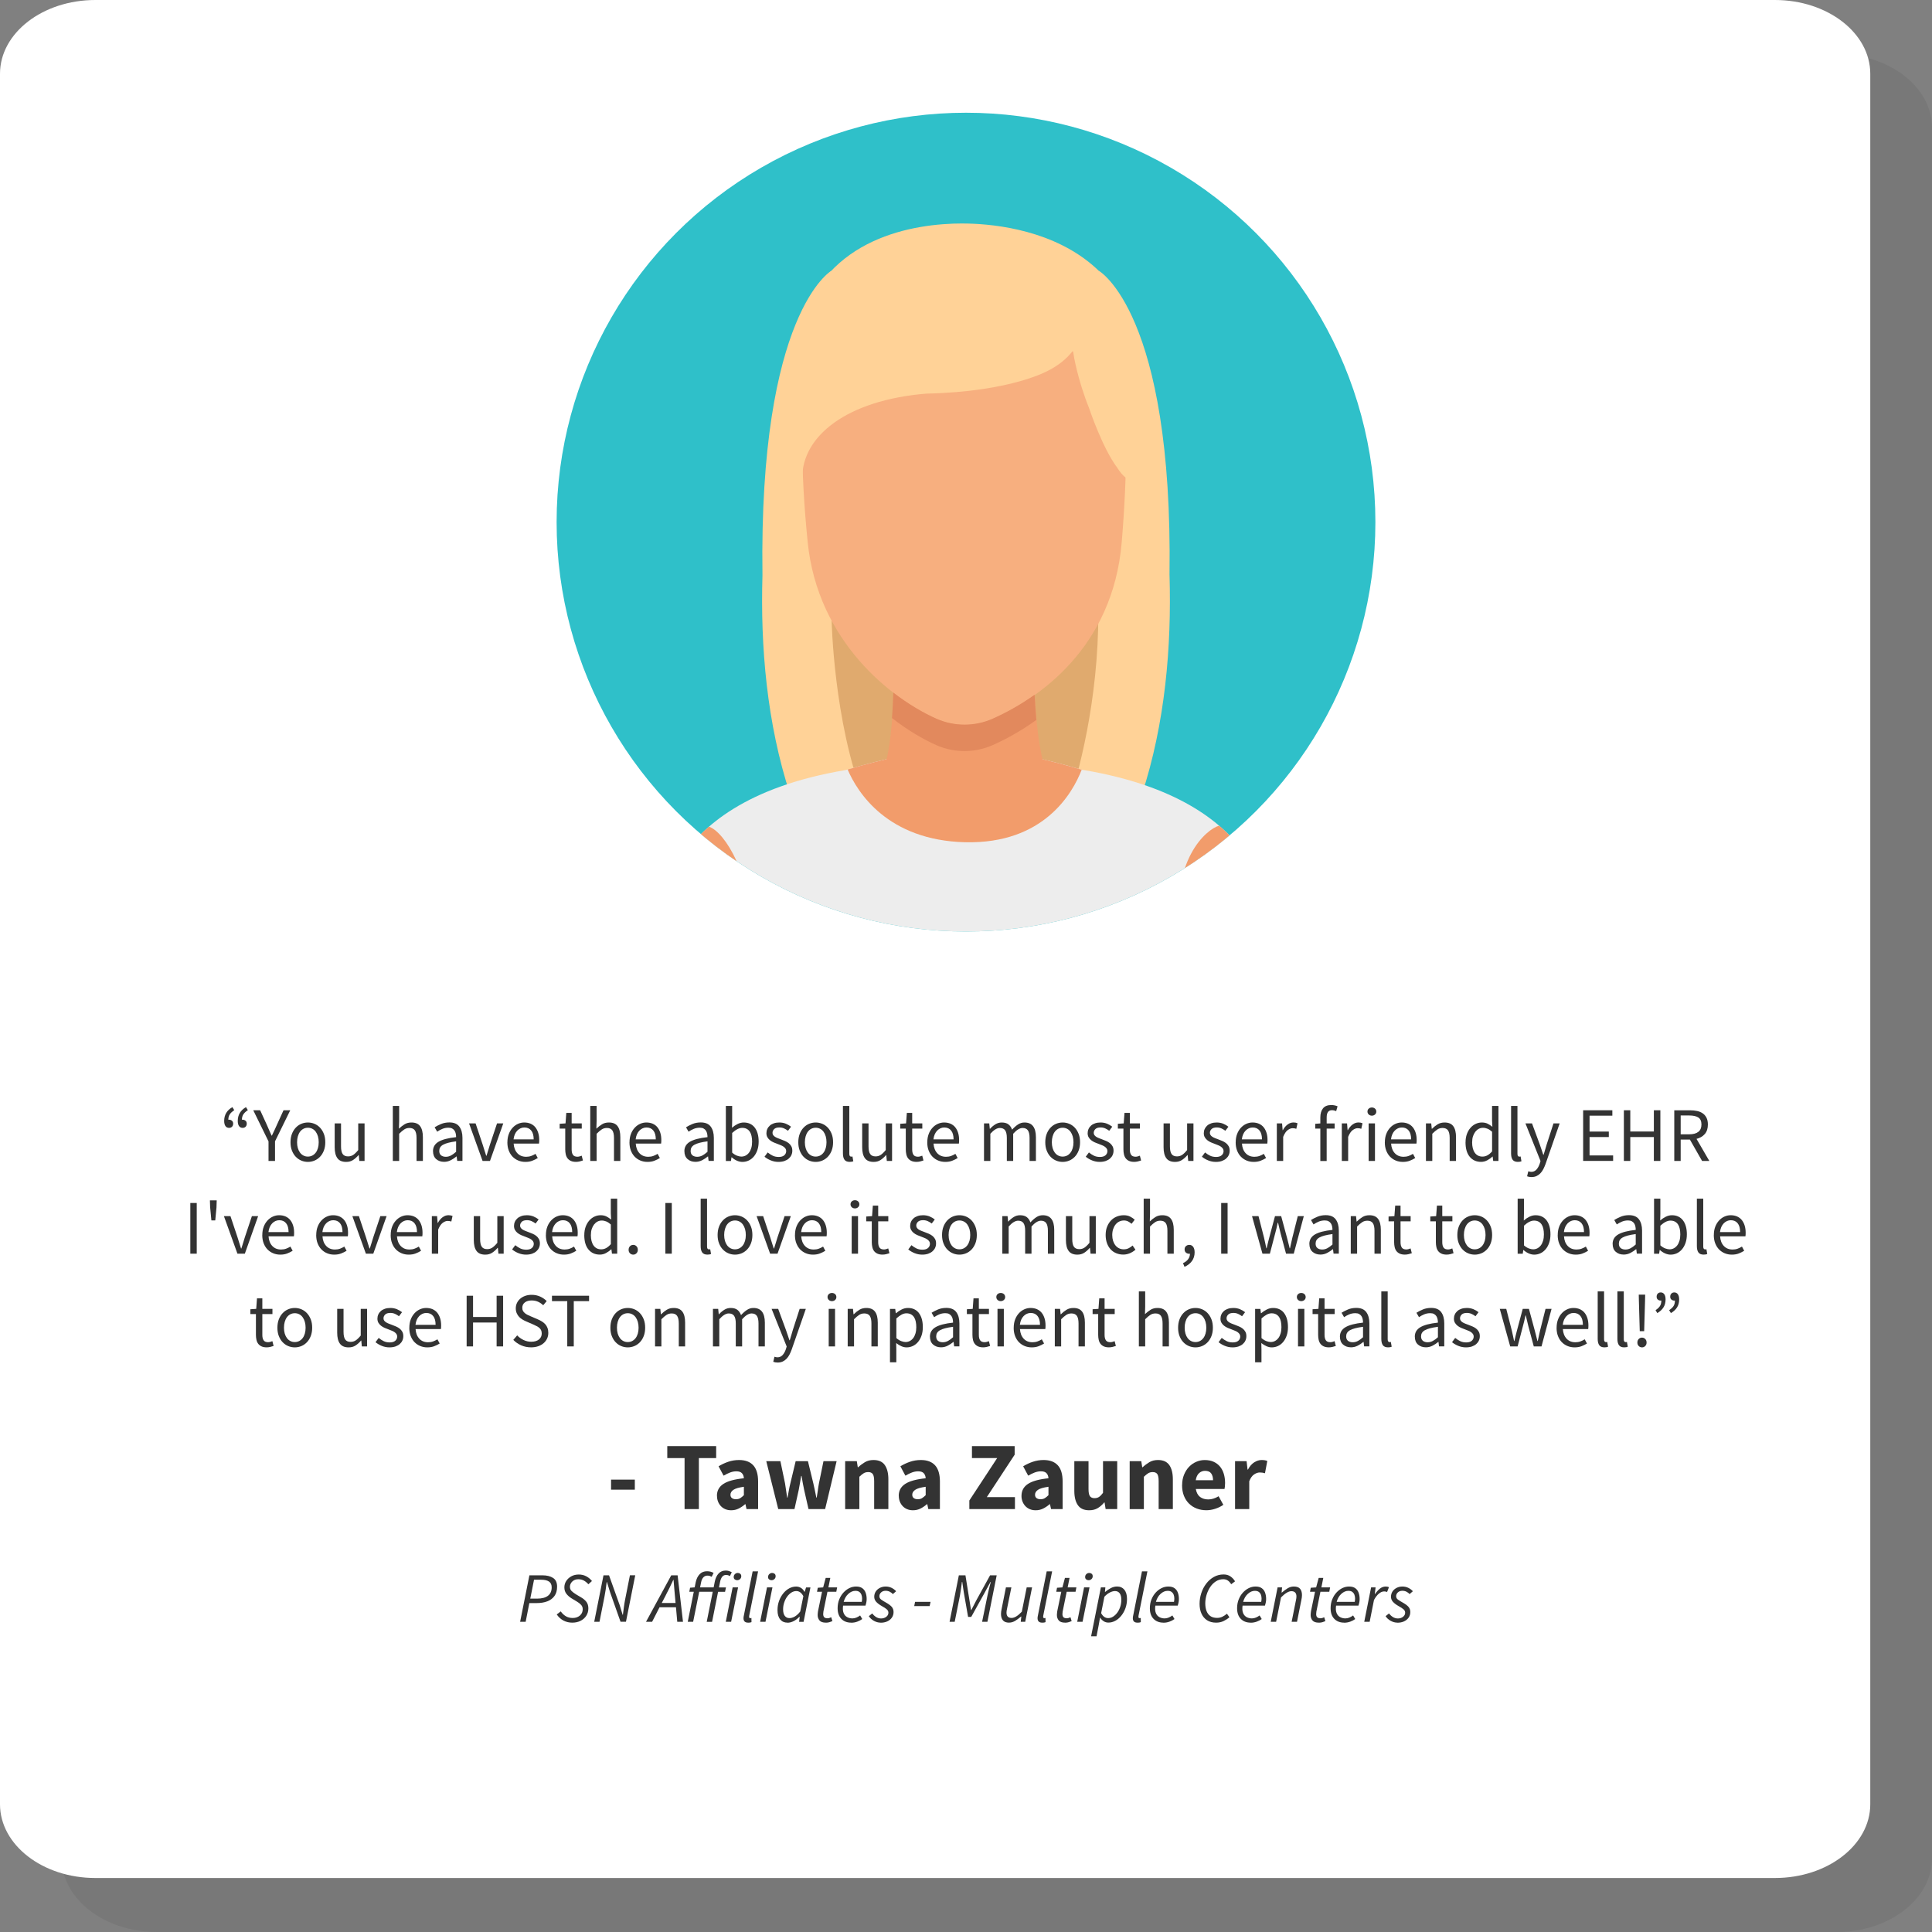 <?xml version="1.0" encoding="UTF-8"?><svg xmlns="http://www.w3.org/2000/svg" xmlns:xlink="http://www.w3.org/1999/xlink" viewBox="0 0 600 600"><rect x="0" y="0" width="600" height="600" fill="#808080" stroke="none"/><defs><style>.cls-1{fill:#fff;}.cls-2{fill:#f7af7f;}.cls-3{isolation:isolate;}.cls-4{fill:#4d4d4d;}.cls-5{fill:#e2895d;}.cls-6{fill:#e0aa6e;}.cls-7{fill:#333;}.cls-8{mix-blend-mode:multiply;opacity:.16;}.cls-9{clip-path:url(#clippath);}.cls-10{fill:#ededed;fill-rule:evenodd;}.cls-11{fill:#ffd297;}.cls-12{fill:#f29c6b;}.cls-13{fill:#2fc0c9;}</style><clipPath id="clippath"><circle class="cls-13" cx="300" cy="162.15" r="127.14"/></clipPath></defs><g class="cls-3"><g id="Layer_1"><g class="cls-8"><path class="cls-4" d="M570.39,16.77H48.78c-16.35,0-29.61,10.26-29.61,22.91V577.09c0,12.65,13.26,22.91,29.61,22.91H570.39c16.35,0,29.61-10.26,29.61-22.91V39.68c0-12.65-13.26-22.91-29.61-22.91Z"/></g><path class="cls-1" d="M551.22,583.23H29.61c-16.35,0-29.61-10.26-29.61-22.91V22.91C0,10.26,13.26,0,29.61,0H551.22c16.35,0,29.61,10.26,29.61,22.91V560.32c0,12.65-13.26,22.91-29.61,22.91Z"/><g><g><circle class="cls-13" cx="300" cy="162.15" r="127.14"/><g class="cls-9"><path class="cls-11" d="M363.2,178.65c1.14-81.6-21.95-94.55-21.95-94.55l-3.28,9.73-34.89-4.51s0,.14-.02,.4l-41.04,4.12-3.86-9.73s-22.51,12.95-21.37,94.55c-.65,22.04,1.32,45.88,8.6,68.11,40.65,2.89,48.38,0,48.38,0h12.46s7.73,2.89,48.38,0c7.28-22.23,9.25-46.07,8.6-68.11Z"/><path class="cls-6" d="M293.77,246.76h12.46s6.91,2.88,25.7,2.52c2.75-8.43,9.24-31.3,9.16-59.09-61.65-2.29-82.82,2.58-82.82,2.58,0,0,.63,31.12,9.94,55.17,20.92,.56,25.55-1.18,25.55-1.18Z"/><path class="cls-10" d="M394.06,287.94c.19-4.62-.33-39.26-57.66-48.82,0,.02,0,.04,0,.06-5.66-1.71-10.99-3.04-15.61-4.05-8.24-2.44-12.12-2.75-20.73-3.13v-.04c-.16,0-.31,.01-.46,.02-.15,0-.3-.01-.46-.02,0,.01,0,.03,0,.04-1.7,.08-3.22,.15-4.62,.24h0c-5.47,.34-9.19,.89-15.34,2.67-4.8,1.03-10.44,2.41-16.45,4.22-61.46,10.26-57.63,49.32-57.63,49.34-.1,1.36-.06,2.14-.06,2.14h189.14s.05-.97-.11-2.65Z"/><path class="cls-12" d="M321.1,201.45h-43.61s1.1,31.07-4.24,40.09h52.64c-5.34-9.02-4.79-40.09-4.79-40.09Z"/><path class="cls-12" d="M299.79,261.56c24.28,.58,33.3-15.14,36.14-22.52-5.49-1.64-10.65-2.93-15.14-3.92-8.24-2.44-12.12-2.75-20.73-3.13v-.04c-.16,0-.31,.01-.46,.02-.15,0-.3-.01-.46-.02,0,.01,0,.03,0,.04-1.7,.08-3.22,.15-4.62,.24h0c-5.47,.34-9.19,.89-15.34,2.67-4.67,1-10.12,2.34-15.94,4.07,3,7.06,12.36,22.02,36.56,22.6Z"/><path class="cls-2" d="M339.89,94.18c-6.84-5.25-19.69-13.63-34.73-15.45,0,0,0,0,0,0-4.53-.75-9.82-.14-9.82-.14h0c-15.59,1.48-28.99,10.2-36.03,15.6-7.67,5.88-13.03,29.28-8.47,74.21,3.13,30.87,26.08,48.67,39.98,54.85,5.57,2.48,11.99,2.48,17.56,0,13.89-6.19,37.21-21.81,39.98-54.85,3.77-45.01-.79-68.33-8.47-74.21Z"/><path class="cls-5" d="M308.32,223.18c-5.57,2.48-11.99,2.48-17.56,0-3.94-1.75-8.6-4.44-13.34-8.09-.07,2.53-.2,5.22-.4,7.9,4.87,3.81,9.69,6.6,13.73,8.4,5.57,2.48,11.99,2.48,17.56,0,3.97-1.77,8.71-4.31,13.53-7.81-.24-2.64-.42-5.3-.54-7.82-4.63,3.3-9.16,5.72-12.99,7.42Z"/><g><path class="cls-12" d="M394.06,287.94c.12-2.98-.05-18.37-15.45-31.52-3.96,1.09-15.17,10.65-12.12,34.12l27.68,.04s.05-.97-.11-2.65Z"/><path class="cls-12" d="M220.16,256.72c-16.76,14.56-15.08,31.72-15.07,31.73-.1,1.36-.06,2.14-.06,2.14l28.43-.04c0-18.56-8.26-32.12-13.3-33.83Z"/></g><path class="cls-11" d="M298.97,69.4c-15.19,0-42.35,4.29-50.46,31.78-8.11,27.48,.65,47.24,.65,47.24-.07-12.91,13.73-24.16,38.57-26.18,26.88-.59,38.15-7.32,38.15-7.32,2.56-1.34,5.12-3.21,7.2-5.83,.06,.02,.11,.03,.17,.05,.2,1.36,1.4,8.69,5.01,17.7h0s4.07,12.22,8.71,18.42h0c.88,1.38,1.79,2.49,2.74,3.16,21.05-73.86-35.55-79.01-50.74-79.01Z"/></g></g><g><path class="cls-7" d="M72.74,344.78c-.61,.4-1.06,.82-1.37,1.27-.3,.45-.46,1.02-.46,1.7,.05-.02,.12-.02,.22-.02,.32,0,.61,.1,.88,.31,.26,.21,.4,.51,.4,.91s-.12,.74-.36,.97c-.24,.23-.54,.35-.91,.35-.48,0-.85-.18-1.12-.55-.26-.37-.4-.9-.4-1.61,0-.96,.22-1.79,.65-2.5s1.06-1.3,1.9-1.78l.58,.94Zm4.22,0c-.61,.4-1.06,.82-1.37,1.27-.3,.45-.46,1.02-.46,1.7,.05-.02,.12-.02,.22-.02,.32,0,.61,.1,.88,.31s.4,.51,.4,.91-.12,.74-.36,.97c-.24,.23-.54,.35-.91,.35-.48,0-.85-.18-1.12-.55-.26-.37-.4-.9-.4-1.61,0-.96,.22-1.79,.65-2.5,.43-.7,1.06-1.3,1.9-1.78l.58,.94Z"/><path class="cls-7" d="M83.38,354.45l-4.73-9.65h2.14l2.04,4.44c.26,.58,.5,1.14,.74,1.7,.24,.56,.5,1.14,.77,1.73h.1c.27-.59,.54-1.17,.82-1.73,.27-.56,.53-1.13,.77-1.7l2.02-4.44h2.09l-4.73,9.65v6.1h-2.02v-6.1Z"/><path class="cls-7" d="M90.22,354.74c0-.98,.15-1.84,.44-2.6s.69-1.4,1.19-1.93c.5-.53,1.07-.93,1.72-1.2,.65-.27,1.33-.41,2.05-.41s1.4,.14,2.05,.41c.65,.27,1.22,.67,1.72,1.2,.5,.53,.89,1.17,1.19,1.93,.3,.76,.44,1.63,.44,2.6s-.15,1.82-.44,2.58c-.3,.76-.69,1.4-1.19,1.92-.5,.52-1.07,.92-1.72,1.19-.65,.27-1.33,.41-2.05,.41s-1.4-.14-2.05-.41c-.65-.27-1.22-.67-1.72-1.19-.5-.52-.89-1.16-1.19-1.92s-.44-1.62-.44-2.58Zm2.04,0c0,.67,.08,1.28,.24,1.82,.16,.54,.39,1.01,.68,1.4,.3,.39,.65,.7,1.07,.91,.42,.22,.87,.32,1.37,.32s.95-.11,1.37-.32c.42-.22,.77-.52,1.07-.91,.3-.39,.52-.86,.68-1.4,.16-.54,.24-1.15,.24-1.82s-.08-1.28-.24-1.84c-.16-.55-.39-1.03-.68-1.43-.3-.4-.65-.71-1.07-.92-.42-.22-.87-.32-1.37-.32s-.95,.11-1.37,.32c-.42,.22-.77,.52-1.07,.92-.3,.4-.52,.88-.68,1.43-.16,.55-.24,1.16-.24,1.84Z"/><path class="cls-7" d="M103.92,348.88h1.99v7.13c0,1.1,.17,1.9,.52,2.39,.34,.49,.9,.73,1.67,.73,.61,0,1.14-.16,1.61-.47,.46-.31,.98-.81,1.54-1.5v-8.28h1.97v11.66h-1.63l-.17-1.82h-.07c-.54,.64-1.12,1.15-1.72,1.54s-1.31,.58-2.12,.58c-1.25,0-2.16-.38-2.72-1.15-.57-.77-.85-1.9-.85-3.41v-7.39Z"/><path class="cls-7" d="M121.99,343.46h1.97v4.66l-.07,2.4c.56-.53,1.14-.98,1.75-1.36,.61-.38,1.32-.56,2.14-.56,1.23,0,2.13,.38,2.7,1.15,.57,.77,.85,1.9,.85,3.41v7.39h-1.97v-7.13c0-1.1-.18-1.9-.53-2.39-.35-.49-.91-.73-1.68-.73-.61,0-1.14,.15-1.61,.46-.46,.3-.99,.75-1.58,1.34v8.45h-1.97v-17.09Z"/><path class="cls-7" d="M134.47,357.52c0-1.28,.57-2.26,1.72-2.94s2.96-1.16,5.46-1.43c0-.37-.04-.73-.11-1.08-.07-.35-.2-.66-.38-.94-.18-.27-.43-.49-.73-.66-.3-.17-.7-.25-1.18-.25-.69,0-1.32,.13-1.91,.38s-1.11,.54-1.57,.86l-.79-1.37c.54-.35,1.21-.69,1.99-1.02,.78-.33,1.65-.49,2.59-.49,1.42,0,2.46,.44,3.1,1.31,.64,.87,.96,2.04,.96,3.49v7.15h-1.63l-.17-1.39h-.05c-.56,.46-1.16,.86-1.81,1.19s-1.33,.49-2.05,.49c-.99,0-1.81-.29-2.46-.86-.65-.58-.97-1.39-.97-2.45Zm1.94-.14c0,.67,.2,1.15,.59,1.44,.39,.29,.88,.43,1.45,.43s1.09-.13,1.6-.4c.5-.26,1.04-.65,1.6-1.16v-3.24c-.98,.13-1.8,.28-2.47,.46-.67,.18-1.21,.38-1.62,.62-.41,.24-.7,.52-.88,.83-.18,.31-.26,.65-.26,1.02Z"/><path class="cls-7" d="M145.66,348.88h2.04l2.21,6.62c.18,.58,.36,1.15,.54,1.73,.18,.58,.36,1.14,.54,1.7h.1c.18-.56,.35-1.13,.53-1.7,.18-.58,.35-1.15,.53-1.73l2.21-6.62h1.94l-4.13,11.66h-2.3l-4.2-11.66Z"/><path class="cls-7" d="M157.58,354.74c0-.96,.15-1.82,.44-2.58s.69-1.4,1.18-1.93c.49-.53,1.04-.93,1.67-1.21,.62-.28,1.27-.42,1.94-.42,.74,0,1.4,.13,1.98,.38,.58,.26,1.07,.62,1.46,1.1,.39,.48,.69,1.06,.9,1.73,.21,.67,.31,1.42,.31,2.26,0,.43-.02,.79-.07,1.08h-7.87c.08,1.26,.47,2.26,1.16,3,.7,.74,1.6,1.1,2.72,1.1,.56,0,1.08-.08,1.55-.25,.47-.17,.92-.39,1.36-.66l.7,1.3c-.51,.32-1.08,.6-1.7,.84-.62,.24-1.34,.36-2.14,.36s-1.52-.14-2.2-.42c-.68-.28-1.27-.68-1.78-1.2-.5-.52-.9-1.16-1.19-1.91-.29-.75-.43-1.61-.43-2.57Zm8.16-.89c0-1.2-.25-2.12-.76-2.75-.5-.63-1.21-.95-2.12-.95-.42,0-.81,.08-1.19,.25s-.72,.41-1.02,.72c-.3,.31-.56,.7-.76,1.15s-.33,.98-.4,1.57h6.24Z"/><path class="cls-7" d="M175.54,350.49h-1.73v-1.49l1.82-.12,.24-3.26h1.66v3.26h3.14v1.61h-3.14v6.48c0,.72,.13,1.28,.4,1.67,.26,.39,.73,.59,1.4,.59,.21,0,.43-.03,.67-.1,.24-.06,.46-.14,.65-.22l.38,1.49c-.32,.11-.67,.21-1.04,.3s-.75,.13-1.12,.13c-.62,0-1.15-.1-1.57-.29s-.77-.46-1.03-.79c-.26-.34-.45-.74-.56-1.22-.11-.48-.17-1.01-.17-1.58v-6.46Z"/><path class="cls-7" d="M183.31,343.46h1.97v4.66l-.07,2.4c.56-.53,1.14-.98,1.75-1.36,.61-.38,1.32-.56,2.14-.56,1.23,0,2.13,.38,2.7,1.15,.57,.77,.85,1.9,.85,3.41v7.39h-1.97v-7.13c0-1.1-.18-1.9-.53-2.39-.35-.49-.91-.73-1.68-.73-.61,0-1.14,.15-1.61,.46-.46,.3-.99,.75-1.58,1.34v8.45h-1.97v-17.09Z"/><path class="cls-7" d="M195.5,354.74c0-.96,.15-1.82,.44-2.58s.69-1.4,1.18-1.93c.49-.53,1.04-.93,1.67-1.21,.62-.28,1.27-.42,1.94-.42,.74,0,1.4,.13,1.98,.38,.58,.26,1.07,.62,1.46,1.1,.39,.48,.69,1.06,.9,1.73,.21,.67,.31,1.42,.31,2.26,0,.43-.02,.79-.07,1.08h-7.87c.08,1.26,.47,2.26,1.16,3,.7,.74,1.6,1.1,2.72,1.1,.56,0,1.08-.08,1.55-.25,.47-.17,.92-.39,1.36-.66l.7,1.3c-.51,.32-1.08,.6-1.7,.84-.62,.24-1.34,.36-2.14,.36s-1.52-.14-2.2-.42c-.68-.28-1.27-.68-1.78-1.2-.5-.52-.9-1.16-1.19-1.91-.29-.75-.43-1.61-.43-2.57Zm8.16-.89c0-1.2-.25-2.12-.76-2.75-.5-.63-1.21-.95-2.12-.95-.42,0-.81,.08-1.19,.25s-.72,.41-1.02,.72c-.3,.31-.56,.7-.76,1.15s-.33,.98-.4,1.57h6.24Z"/><path class="cls-7" d="M212.54,357.52c0-1.28,.57-2.26,1.72-2.94s2.96-1.16,5.46-1.43c0-.37-.04-.73-.11-1.08-.07-.35-.2-.66-.38-.94-.18-.27-.43-.49-.73-.66-.3-.17-.7-.25-1.18-.25-.69,0-1.32,.13-1.91,.38s-1.11,.54-1.57,.86l-.79-1.37c.54-.35,1.21-.69,1.99-1.02,.78-.33,1.65-.49,2.59-.49,1.42,0,2.46,.44,3.1,1.31,.64,.87,.96,2.04,.96,3.49v7.15h-1.63l-.17-1.39h-.05c-.56,.46-1.16,.86-1.81,1.19s-1.33,.49-2.05,.49c-.99,0-1.81-.29-2.46-.86-.65-.58-.97-1.39-.97-2.45Zm1.94-.14c0,.67,.2,1.15,.59,1.44,.39,.29,.88,.43,1.45,.43s1.09-.13,1.6-.4c.5-.26,1.04-.65,1.6-1.16v-3.24c-.98,.13-1.8,.28-2.47,.46-.67,.18-1.21,.38-1.62,.62-.41,.24-.7,.52-.88,.83-.18,.31-.26,.65-.26,1.02Z"/><path class="cls-7" d="M225.41,343.46h1.97v4.66l-.05,2.11c.53-.46,1.1-.85,1.73-1.16,.62-.31,1.26-.47,1.92-.47,.75,0,1.42,.14,1.99,.42,.58,.28,1.06,.68,1.45,1.2,.39,.52,.69,1.14,.89,1.87,.2,.73,.3,1.54,.3,2.44,0,.99-.14,1.88-.41,2.66-.27,.78-.64,1.45-1.1,1.99-.46,.54-1,.96-1.61,1.24-.61,.28-1.25,.42-1.92,.42-.54,0-1.11-.12-1.69-.37-.58-.25-1.13-.6-1.64-1.07h-.07l-.17,1.15h-1.58v-17.09Zm1.97,14.5c.51,.45,1.02,.76,1.52,.95,.5,.18,.95,.28,1.33,.28,.48,0,.92-.11,1.33-.32,.41-.22,.76-.52,1.06-.91,.3-.39,.53-.88,.7-1.45,.17-.58,.25-1.22,.25-1.94,0-.64-.06-1.22-.17-1.75-.11-.53-.29-.98-.54-1.36-.25-.38-.57-.67-.96-.88-.39-.21-.86-.31-1.4-.31-.94,0-1.98,.53-3.12,1.58v6.12Z"/><path class="cls-7" d="M238.42,357.91c.51,.42,1.04,.75,1.57,1.01,.54,.26,1.16,.38,1.86,.38,.77,0,1.34-.18,1.73-.53,.38-.35,.58-.78,.58-1.3,0-.3-.08-.57-.24-.79-.16-.22-.36-.42-.61-.59s-.53-.32-.85-.44c-.32-.13-.64-.25-.96-.38-.42-.14-.83-.31-1.25-.49-.42-.18-.79-.41-1.12-.67-.33-.26-.6-.57-.8-.92-.21-.35-.31-.78-.31-1.27,0-.46,.09-.9,.28-1.31,.18-.41,.45-.76,.79-1.06,.34-.3,.76-.53,1.26-.7,.5-.17,1.06-.25,1.68-.25,.74,0,1.41,.13,2.03,.38,.62,.26,1.15,.57,1.6,.94l-.94,1.25c-.4-.3-.82-.55-1.25-.74-.43-.19-.9-.29-1.42-.29-.74,0-1.28,.17-1.62,.5-.34,.34-.52,.73-.52,1.18,0,.27,.07,.51,.22,.71,.14,.2,.34,.38,.58,.53,.24,.15,.52,.29,.83,.41s.64,.24,.97,.37c.42,.16,.84,.33,1.26,.5,.42,.18,.8,.4,1.14,.66,.34,.26,.61,.59,.83,.97,.22,.38,.32,.85,.32,1.39,0,.48-.09,.93-.28,1.34-.18,.42-.46,.78-.82,1.1-.36,.32-.81,.57-1.34,.76-.54,.18-1.15,.28-1.84,.28-.83,0-1.62-.15-2.38-.46-.75-.3-1.41-.69-1.97-1.15l.98-1.32Z"/><path class="cls-7" d="M247.92,354.74c0-.98,.15-1.84,.44-2.6s.69-1.4,1.19-1.93c.5-.53,1.07-.93,1.72-1.2,.65-.27,1.33-.41,2.05-.41s1.4,.14,2.05,.41c.65,.27,1.22,.67,1.72,1.2,.5,.53,.89,1.17,1.19,1.93,.3,.76,.44,1.63,.44,2.6s-.15,1.82-.44,2.58c-.3,.76-.69,1.4-1.19,1.92-.5,.52-1.07,.92-1.72,1.19-.65,.27-1.33,.41-2.05,.41s-1.4-.14-2.05-.41c-.65-.27-1.22-.67-1.72-1.19-.5-.52-.89-1.16-1.19-1.92s-.44-1.62-.44-2.58Zm2.04,0c0,.67,.08,1.28,.24,1.82,.16,.54,.39,1.01,.68,1.4,.3,.39,.65,.7,1.07,.91,.42,.22,.87,.32,1.37,.32s.95-.11,1.37-.32c.42-.22,.77-.52,1.07-.91,.3-.39,.52-.86,.68-1.4,.16-.54,.24-1.15,.24-1.82s-.08-1.28-.24-1.84c-.16-.55-.39-1.03-.68-1.43-.3-.4-.65-.71-1.07-.92-.42-.22-.87-.32-1.37-.32s-.95,.11-1.37,.32c-.42,.22-.77,.52-1.07,.92-.3,.4-.52,.88-.68,1.43-.16,.55-.24,1.16-.24,1.84Z"/><path class="cls-7" d="M261.79,343.46h1.97v14.88c0,.32,.06,.54,.17,.67,.11,.13,.24,.19,.38,.19h.18c.06,0,.14-.02,.25-.05l.26,1.49c-.13,.06-.28,.11-.46,.14-.18,.03-.4,.05-.67,.05-.75,0-1.29-.22-1.61-.67-.32-.45-.48-1.1-.48-1.97v-14.74Z"/><path class="cls-7" d="M267.74,348.88h1.99v7.13c0,1.1,.17,1.9,.52,2.39,.34,.49,.9,.73,1.67,.73,.61,0,1.14-.16,1.61-.47,.46-.31,.98-.81,1.54-1.5v-8.28h1.97v11.66h-1.63l-.17-1.82h-.07c-.54,.64-1.12,1.15-1.72,1.54s-1.31,.58-2.12,.58c-1.25,0-2.16-.38-2.72-1.15-.57-.77-.85-1.9-.85-3.41v-7.39Z"/><path class="cls-7" d="M281.3,350.49h-1.73v-1.49l1.82-.12,.24-3.26h1.66v3.26h3.14v1.61h-3.14v6.48c0,.72,.13,1.28,.4,1.67,.26,.39,.73,.59,1.4,.59,.21,0,.43-.03,.67-.1,.24-.06,.46-.14,.65-.22l.38,1.49c-.32,.11-.67,.21-1.04,.3s-.75,.13-1.12,.13c-.62,0-1.15-.1-1.57-.29s-.77-.46-1.03-.79c-.26-.34-.45-.74-.56-1.22-.11-.48-.17-1.01-.17-1.58v-6.46Z"/><path class="cls-7" d="M287.98,354.74c0-.96,.15-1.82,.44-2.58s.69-1.4,1.18-1.93c.49-.53,1.04-.93,1.67-1.21,.62-.28,1.27-.42,1.94-.42,.74,0,1.4,.13,1.98,.38,.58,.26,1.07,.62,1.46,1.1,.39,.48,.69,1.06,.9,1.73,.21,.67,.31,1.42,.31,2.26,0,.43-.02,.79-.07,1.08h-7.87c.08,1.26,.47,2.26,1.16,3,.7,.74,1.6,1.1,2.72,1.1,.56,0,1.08-.08,1.55-.25,.47-.17,.92-.39,1.36-.66l.7,1.3c-.51,.32-1.08,.6-1.7,.84-.62,.24-1.34,.36-2.14,.36s-1.52-.14-2.2-.42c-.68-.28-1.27-.68-1.78-1.2-.5-.52-.9-1.16-1.19-1.91-.29-.75-.43-1.61-.43-2.57Zm8.16-.89c0-1.2-.25-2.12-.76-2.75-.5-.63-1.21-.95-2.12-.95-.42,0-.81,.08-1.19,.25s-.72,.41-1.02,.72c-.3,.31-.56,.7-.76,1.15s-.33,.98-.4,1.57h6.24Z"/><path class="cls-7" d="M305.59,348.88h1.63l.17,1.68h.07c.51-.56,1.07-1.03,1.67-1.4s1.25-.56,1.96-.56c.9,0,1.6,.2,2.1,.59,.5,.39,.88,.94,1.12,1.64,.61-.67,1.22-1.21,1.84-1.62s1.28-.61,2-.61c1.2,0,2.09,.38,2.68,1.15,.58,.77,.88,1.9,.88,3.41v7.39h-1.97v-7.13c0-1.1-.18-1.9-.53-2.39-.35-.49-.9-.73-1.63-.73-.88,0-1.86,.6-2.93,1.8v8.45h-1.97v-7.13c0-1.1-.18-1.9-.53-2.39s-.9-.73-1.66-.73c-.88,0-1.86,.6-2.93,1.8v8.45h-1.97v-11.66Z"/><path class="cls-7" d="M324.62,354.74c0-.98,.15-1.84,.44-2.6s.69-1.4,1.19-1.93c.5-.53,1.07-.93,1.72-1.2,.65-.27,1.33-.41,2.05-.41s1.4,.14,2.05,.41c.65,.27,1.22,.67,1.72,1.2,.5,.53,.89,1.17,1.19,1.93s.44,1.63,.44,2.6-.15,1.82-.44,2.58-.69,1.4-1.19,1.92c-.5,.52-1.07,.92-1.72,1.19-.65,.27-1.33,.41-2.05,.41s-1.4-.14-2.05-.41c-.65-.27-1.22-.67-1.72-1.19-.5-.52-.89-1.16-1.19-1.92s-.44-1.62-.44-2.58Zm2.04,0c0,.67,.08,1.28,.24,1.82,.16,.54,.39,1.01,.68,1.4,.3,.39,.65,.7,1.07,.91,.42,.22,.87,.32,1.37,.32s.95-.11,1.37-.32,.77-.52,1.07-.91c.3-.39,.52-.86,.68-1.4,.16-.54,.24-1.15,.24-1.82s-.08-1.28-.24-1.84c-.16-.55-.39-1.03-.68-1.43-.3-.4-.65-.71-1.07-.92s-.87-.32-1.37-.32-.95,.11-1.37,.32c-.42,.22-.77,.52-1.07,.92-.3,.4-.52,.88-.68,1.43-.16,.55-.24,1.16-.24,1.84Z"/><path class="cls-7" d="M338.18,357.91c.51,.42,1.04,.75,1.57,1.01,.54,.26,1.16,.38,1.86,.38,.77,0,1.34-.18,1.73-.53,.38-.35,.58-.78,.58-1.3,0-.3-.08-.57-.24-.79-.16-.22-.36-.42-.61-.59s-.53-.32-.85-.44c-.32-.13-.64-.25-.96-.38-.42-.14-.83-.31-1.25-.49-.42-.18-.79-.41-1.12-.67-.33-.26-.6-.57-.8-.92-.21-.35-.31-.78-.31-1.27,0-.46,.09-.9,.28-1.31,.18-.41,.45-.76,.79-1.06,.34-.3,.76-.53,1.26-.7s1.06-.25,1.68-.25c.74,0,1.41,.13,2.03,.38,.62,.26,1.15,.57,1.6,.94l-.94,1.25c-.4-.3-.82-.55-1.25-.74s-.9-.29-1.42-.29c-.74,0-1.28,.17-1.62,.5s-.52,.73-.52,1.18c0,.27,.07,.51,.22,.71,.14,.2,.34,.38,.58,.53,.24,.15,.52,.29,.83,.41,.31,.12,.64,.24,.97,.37,.42,.16,.84,.33,1.26,.5s.8,.4,1.14,.66c.34,.26,.61,.59,.83,.97,.22,.38,.32,.85,.32,1.39,0,.48-.09,.93-.28,1.34-.18,.42-.46,.78-.82,1.1-.36,.32-.81,.57-1.34,.76-.54,.18-1.15,.28-1.84,.28-.83,0-1.62-.15-2.38-.46-.75-.3-1.41-.69-1.97-1.15l.98-1.32Z"/><path class="cls-7" d="M348.89,350.49h-1.73v-1.49l1.82-.12,.24-3.26h1.66v3.26h3.14v1.61h-3.14v6.48c0,.72,.13,1.28,.4,1.67,.26,.39,.73,.59,1.4,.59,.21,0,.43-.03,.67-.1,.24-.06,.46-.14,.65-.22l.38,1.49c-.32,.11-.67,.21-1.04,.3s-.75,.13-1.12,.13c-.62,0-1.15-.1-1.57-.29s-.77-.46-1.03-.79c-.26-.34-.45-.74-.56-1.22-.11-.48-.17-1.01-.17-1.58v-6.46Z"/><path class="cls-7" d="M361.34,348.88h1.99v7.13c0,1.1,.17,1.9,.52,2.39,.34,.49,.9,.73,1.67,.73,.61,0,1.14-.16,1.61-.47,.46-.31,.98-.81,1.54-1.5v-8.28h1.97v11.66h-1.63l-.17-1.82h-.07c-.54,.64-1.12,1.15-1.72,1.54-.6,.38-1.31,.58-2.12,.58-1.25,0-2.16-.38-2.72-1.15-.57-.77-.85-1.9-.85-3.41v-7.39Z"/><path class="cls-7" d="M374.25,357.91c.51,.42,1.04,.75,1.57,1.01s1.16,.38,1.86,.38c.77,0,1.34-.18,1.73-.53,.38-.35,.58-.78,.58-1.3,0-.3-.08-.57-.24-.79-.16-.22-.36-.42-.61-.59s-.53-.32-.85-.44c-.32-.13-.64-.25-.96-.38-.42-.14-.83-.31-1.25-.49-.42-.18-.79-.41-1.12-.67-.33-.26-.6-.57-.8-.92-.21-.35-.31-.78-.31-1.27,0-.46,.09-.9,.28-1.31s.45-.76,.79-1.06,.76-.53,1.26-.7c.5-.17,1.06-.25,1.68-.25,.74,0,1.41,.13,2.03,.38,.62,.26,1.15,.57,1.6,.94l-.94,1.25c-.4-.3-.82-.55-1.25-.74-.43-.19-.9-.29-1.42-.29-.74,0-1.28,.17-1.62,.5-.34,.34-.52,.73-.52,1.18,0,.27,.07,.51,.22,.71,.14,.2,.34,.38,.58,.53s.52,.29,.83,.41c.31,.12,.64,.24,.97,.37,.42,.16,.84,.33,1.26,.5,.42,.18,.8,.4,1.14,.66,.34,.26,.61,.59,.83,.97s.32,.85,.32,1.39c0,.48-.09,.93-.28,1.34-.18,.42-.46,.78-.82,1.1-.36,.32-.81,.57-1.34,.76s-1.15,.28-1.84,.28c-.83,0-1.62-.15-2.38-.46s-1.41-.69-1.97-1.15l.98-1.32Z"/><path class="cls-7" d="M383.76,354.74c0-.96,.15-1.82,.44-2.58s.69-1.4,1.18-1.93c.49-.53,1.04-.93,1.67-1.21,.62-.28,1.27-.42,1.94-.42,.74,0,1.4,.13,1.98,.38,.58,.26,1.07,.62,1.46,1.1,.39,.48,.69,1.06,.9,1.73,.21,.67,.31,1.42,.31,2.26,0,.43-.02,.79-.07,1.08h-7.87c.08,1.26,.47,2.26,1.16,3,.7,.74,1.6,1.1,2.72,1.1,.56,0,1.08-.08,1.55-.25,.47-.17,.92-.39,1.36-.66l.7,1.3c-.51,.32-1.08,.6-1.7,.84-.62,.24-1.34,.36-2.14,.36s-1.52-.14-2.2-.42c-.68-.28-1.27-.68-1.78-1.2-.5-.52-.9-1.16-1.19-1.91-.29-.75-.43-1.61-.43-2.57Zm8.16-.89c0-1.2-.25-2.12-.76-2.75-.5-.63-1.21-.95-2.12-.95-.42,0-.81,.08-1.19,.25s-.72,.41-1.02,.72c-.3,.31-.56,.7-.76,1.15s-.33,.98-.4,1.57h6.24Z"/><path class="cls-7" d="M396.53,348.88h1.63l.17,2.11h.07c.4-.74,.88-1.32,1.45-1.75,.57-.43,1.19-.65,1.86-.65,.46,0,.88,.08,1.25,.24l-.38,1.73c-.19-.06-.37-.11-.53-.14s-.36-.05-.6-.05c-.5,0-1.01,.2-1.55,.6-.54,.4-1,1.1-1.4,2.09v7.49h-1.97v-11.66Z"/><path class="cls-7" d="M414.96,345.07c-.43-.19-.87-.29-1.32-.29-1.09,0-1.63,.75-1.63,2.26v1.85h2.47v1.61h-2.47v10.06h-1.97v-10.06h-1.58v-1.49l1.58-.12v-1.85c0-1.2,.28-2.14,.83-2.83,.55-.69,1.41-1.03,2.58-1.03,.37,0,.72,.04,1.04,.11,.33,.07,.63,.16,.9,.28l-.43,1.51Z"/><path class="cls-7" d="M416.71,348.88h1.63l.17,2.11h.07c.4-.74,.88-1.32,1.45-1.75,.57-.43,1.19-.65,1.86-.65,.46,0,.88,.08,1.25,.24l-.38,1.73c-.19-.06-.37-.11-.53-.14s-.36-.05-.6-.05c-.5,0-1.01,.2-1.55,.6-.54,.4-1,1.1-1.4,2.09v7.49h-1.97v-11.66Z"/><path class="cls-7" d="M426.05,346.48c-.38,0-.71-.12-.97-.36-.26-.24-.4-.54-.4-.91s.13-.69,.4-.92c.26-.23,.59-.35,.97-.35s.71,.12,.97,.35c.26,.23,.4,.54,.4,.92s-.13,.67-.4,.91-.59,.36-.97,.36Zm-1.01,2.4h1.97v11.66h-1.97v-11.66Z"/><path class="cls-7" d="M430.08,354.74c0-.96,.15-1.82,.44-2.58s.69-1.4,1.18-1.93c.49-.53,1.04-.93,1.67-1.21,.62-.28,1.27-.42,1.94-.42,.74,0,1.4,.13,1.98,.38,.58,.26,1.07,.62,1.46,1.1,.39,.48,.69,1.06,.9,1.73s.31,1.42,.31,2.26c0,.43-.02,.79-.07,1.08h-7.87c.08,1.26,.47,2.26,1.16,3,.7,.74,1.6,1.1,2.72,1.1,.56,0,1.08-.08,1.55-.25s.92-.39,1.36-.66l.7,1.3c-.51,.32-1.08,.6-1.7,.84-.62,.24-1.34,.36-2.14,.36s-1.52-.14-2.2-.42c-.68-.28-1.27-.68-1.78-1.2-.5-.52-.9-1.16-1.19-1.91-.29-.75-.43-1.61-.43-2.57Zm8.16-.89c0-1.2-.25-2.12-.76-2.75-.5-.63-1.21-.95-2.12-.95-.42,0-.81,.08-1.19,.25s-.72,.41-1.02,.72c-.3,.31-.56,.7-.76,1.15s-.33,.98-.4,1.57h6.24Z"/><path class="cls-7" d="M442.85,348.88h1.63l.17,1.68h.07c.56-.56,1.15-1.03,1.76-1.4s1.33-.56,2.15-.56c1.23,0,2.13,.38,2.7,1.15,.57,.77,.85,1.9,.85,3.41v7.39h-1.97v-7.13c0-1.1-.18-1.9-.53-2.39s-.91-.73-1.68-.73c-.61,0-1.14,.15-1.61,.46s-.99,.75-1.58,1.34v8.45h-1.97v-11.66Z"/><path class="cls-7" d="M455.14,354.74c0-.94,.14-1.8,.42-2.56,.28-.76,.65-1.4,1.12-1.93,.46-.53,1-.94,1.61-1.22,.61-.29,1.25-.43,1.92-.43s1.26,.12,1.75,.36,1,.57,1.51,.98l-.1-1.99v-4.49h1.99v17.09h-1.63l-.17-1.37h-.07c-.46,.45-1,.84-1.6,1.16s-1.24,.49-1.93,.49c-1.47,0-2.64-.53-3.52-1.58s-1.31-2.56-1.31-4.51Zm2.04-.02c0,1.41,.28,2.5,.84,3.29,.56,.78,1.35,1.18,2.38,1.18,.54,0,1.06-.13,1.54-.4,.48-.26,.96-.67,1.44-1.21v-6.1c-.5-.45-.97-.76-1.43-.95-.46-.18-.92-.28-1.4-.28s-.9,.11-1.31,.32c-.41,.22-.76,.52-1.07,.91-.3,.39-.54,.86-.72,1.4s-.26,1.15-.26,1.82Z"/><path class="cls-7" d="M469.29,343.46h1.97v14.88c0,.32,.06,.54,.17,.67,.11,.13,.24,.19,.38,.19h.18c.06,0,.14-.02,.25-.05l.26,1.49c-.13,.06-.28,.11-.46,.14-.18,.03-.4,.05-.67,.05-.75,0-1.29-.22-1.61-.67-.32-.45-.48-1.1-.48-1.97v-14.74Z"/><path class="cls-7" d="M475.06,363.87c.16,.04,.31,.06,.46,.06,.67,0,1.22-.24,1.64-.71s.76-1.07,1-1.79l.26-.86-4.68-11.69h2.04l2.38,6.46c.18,.51,.36,1.05,.56,1.62,.2,.57,.39,1.12,.56,1.67h.1c.18-.53,.34-1.08,.5-1.66,.16-.58,.32-1.12,.48-1.63l2.09-6.46h1.92l-4.39,12.62c-.21,.58-.44,1.11-.7,1.61-.26,.5-.56,.92-.91,1.28-.35,.36-.75,.64-1.2,.85-.45,.21-.97,.31-1.56,.31-.27,0-.52-.02-.74-.06s-.43-.1-.62-.18l.38-1.56c.13,.03,.27,.07,.43,.11Z"/><path class="cls-7" d="M491.66,344.8h9.07v1.68h-7.08v4.94h5.98v1.7h-5.98v5.71h7.32v1.7h-9.31v-15.74Z"/><path class="cls-7" d="M504.31,344.8h1.99v6.6h7.32v-6.6h2.02v15.74h-2.02v-7.42h-7.32v7.42h-1.99v-15.74Z"/><path class="cls-7" d="M528.6,360.55l-3.79-6.65h-2.86v6.65h-1.99v-15.74h4.92c.8,0,1.54,.08,2.22,.23,.68,.15,1.26,.4,1.75,.76s.87,.81,1.14,1.37c.27,.56,.41,1.25,.41,2.06,0,1.23-.32,2.22-.96,2.95-.64,.74-1.5,1.24-2.57,1.51l3.98,6.86h-2.26Zm-6.65-8.28h2.64c1.23,0,2.18-.25,2.83-.76,.66-.5,.98-1.27,.98-2.29s-.33-1.77-.98-2.18c-.66-.42-1.6-.62-2.83-.62h-2.64v5.86Z"/><path class="cls-7" d="M59.11,373.6h1.99v15.74h-1.99v-15.74Z"/><path class="cls-7" d="M65.26,375l-.07-2.21h2.11l-.07,2.21-.38,4.01h-1.2l-.38-4.01Z"/><path class="cls-7" d="M69.53,377.68h2.04l2.21,6.62c.18,.58,.36,1.15,.54,1.73,.18,.58,.36,1.14,.54,1.7h.1c.18-.56,.35-1.13,.53-1.7,.18-.58,.35-1.15,.53-1.73l2.21-6.62h1.94l-4.13,11.66h-2.3l-4.2-11.66Z"/><path class="cls-7" d="M81.46,383.54c0-.96,.15-1.82,.44-2.58s.69-1.4,1.18-1.93c.49-.53,1.04-.93,1.67-1.21,.62-.28,1.27-.42,1.94-.42,.74,0,1.4,.13,1.98,.38,.58,.26,1.07,.62,1.46,1.1,.39,.48,.69,1.06,.9,1.73,.21,.67,.31,1.42,.31,2.26,0,.43-.02,.79-.07,1.08h-7.87c.08,1.26,.47,2.26,1.16,3,.7,.74,1.6,1.1,2.72,1.1,.56,0,1.08-.08,1.55-.25,.47-.17,.92-.39,1.36-.66l.7,1.3c-.51,.32-1.08,.6-1.7,.84-.62,.24-1.34,.36-2.14,.36s-1.52-.14-2.2-.42c-.68-.28-1.27-.68-1.78-1.2-.5-.52-.9-1.16-1.19-1.91-.29-.75-.43-1.61-.43-2.57Zm8.16-.89c0-1.2-.25-2.12-.76-2.75-.5-.63-1.21-.95-2.12-.95-.42,0-.81,.08-1.19,.25s-.72,.41-1.02,.72c-.3,.31-.56,.7-.76,1.15s-.33,.98-.4,1.57h6.24Z"/><path class="cls-7" d="M98.21,383.54c0-.96,.15-1.82,.44-2.58s.69-1.4,1.18-1.93c.49-.53,1.04-.93,1.67-1.21,.62-.28,1.27-.42,1.94-.42,.74,0,1.4,.13,1.98,.38,.58,.26,1.07,.62,1.46,1.1,.39,.48,.69,1.06,.9,1.73,.21,.67,.31,1.42,.31,2.26,0,.43-.02,.79-.07,1.08h-7.87c.08,1.26,.47,2.26,1.16,3,.7,.74,1.6,1.1,2.72,1.1,.56,0,1.08-.08,1.55-.25,.47-.17,.92-.39,1.36-.66l.7,1.3c-.51,.32-1.08,.6-1.7,.84-.62,.24-1.34,.36-2.14,.36s-1.52-.14-2.2-.42c-.68-.28-1.27-.68-1.78-1.2-.5-.52-.9-1.16-1.19-1.91-.29-.75-.43-1.61-.43-2.57Zm8.16-.89c0-1.2-.25-2.12-.76-2.75-.5-.63-1.21-.95-2.12-.95-.42,0-.81,.08-1.19,.25s-.72,.41-1.02,.72c-.3,.31-.56,.7-.76,1.15s-.33,.98-.4,1.57h6.24Z"/><path class="cls-7" d="M109.42,377.68h2.04l2.21,6.62c.18,.58,.36,1.15,.54,1.73,.18,.58,.36,1.14,.54,1.7h.1c.18-.56,.35-1.13,.53-1.7,.18-.58,.35-1.15,.53-1.73l2.21-6.62h1.94l-4.13,11.66h-2.3l-4.2-11.66Z"/><path class="cls-7" d="M121.34,383.54c0-.96,.15-1.82,.44-2.58s.69-1.4,1.18-1.93c.49-.53,1.04-.93,1.67-1.21,.62-.28,1.27-.42,1.94-.42,.74,0,1.4,.13,1.98,.38,.58,.26,1.07,.62,1.46,1.1,.39,.48,.69,1.06,.9,1.73,.21,.67,.31,1.42,.31,2.26,0,.43-.02,.79-.07,1.08h-7.87c.08,1.26,.47,2.26,1.16,3,.7,.74,1.6,1.1,2.72,1.1,.56,0,1.08-.08,1.55-.25,.47-.17,.92-.39,1.36-.66l.7,1.3c-.51,.32-1.08,.6-1.7,.84-.62,.24-1.34,.36-2.14,.36s-1.52-.14-2.2-.42c-.68-.28-1.27-.68-1.78-1.2-.5-.52-.9-1.16-1.19-1.91-.29-.75-.43-1.61-.43-2.57Zm8.16-.89c0-1.2-.25-2.12-.76-2.75-.5-.63-1.21-.95-2.12-.95-.42,0-.81,.08-1.19,.25s-.72,.41-1.02,.72c-.3,.31-.56,.7-.76,1.15s-.33,.98-.4,1.57h6.24Z"/><path class="cls-7" d="M134.11,377.68h1.63l.17,2.11h.07c.4-.74,.88-1.32,1.45-1.75,.57-.43,1.19-.65,1.86-.65,.46,0,.88,.08,1.25,.24l-.38,1.73c-.19-.06-.37-.11-.53-.14s-.36-.05-.6-.05c-.5,0-1.01,.2-1.55,.6-.54,.4-1,1.1-1.4,2.09v7.49h-1.97v-11.66Z"/><path class="cls-7" d="M147.12,377.68h1.99v7.13c0,1.1,.17,1.9,.52,2.39,.34,.49,.9,.73,1.67,.73,.61,0,1.14-.16,1.61-.47,.46-.31,.98-.81,1.54-1.5v-8.28h1.97v11.66h-1.63l-.17-1.82h-.07c-.54,.64-1.12,1.15-1.72,1.54s-1.31,.58-2.12,.58c-1.25,0-2.16-.38-2.72-1.15-.57-.77-.85-1.9-.85-3.41v-7.39Z"/><path class="cls-7" d="M160.03,386.71c.51,.42,1.04,.75,1.57,1.01,.54,.26,1.16,.38,1.86,.38,.77,0,1.34-.18,1.73-.53,.38-.35,.58-.78,.58-1.3,0-.3-.08-.57-.24-.79-.16-.22-.36-.42-.61-.59s-.53-.32-.85-.44c-.32-.13-.64-.25-.96-.38-.42-.14-.83-.31-1.25-.49-.42-.18-.79-.41-1.12-.67-.33-.26-.6-.57-.8-.92-.21-.35-.31-.78-.31-1.27,0-.46,.09-.9,.28-1.31,.18-.41,.45-.76,.79-1.06,.34-.3,.76-.53,1.26-.7,.5-.17,1.06-.25,1.68-.25,.74,0,1.41,.13,2.03,.38,.62,.26,1.15,.57,1.6,.94l-.94,1.25c-.4-.3-.82-.55-1.25-.74-.43-.19-.9-.29-1.42-.29-.74,0-1.28,.17-1.62,.5-.34,.34-.52,.73-.52,1.18,0,.27,.07,.51,.22,.71,.14,.2,.34,.38,.58,.53,.24,.15,.52,.29,.83,.41s.64,.24,.97,.37c.42,.16,.84,.33,1.26,.5,.42,.18,.8,.4,1.14,.66,.34,.26,.61,.59,.83,.97,.22,.38,.32,.85,.32,1.39,0,.48-.09,.93-.28,1.34-.18,.42-.46,.78-.82,1.1-.36,.32-.81,.57-1.34,.76-.54,.18-1.15,.28-1.84,.28-.83,0-1.62-.15-2.38-.46-.75-.3-1.41-.69-1.97-1.15l.98-1.32Z"/><path class="cls-7" d="M169.54,383.54c0-.96,.15-1.82,.44-2.58s.69-1.4,1.18-1.93c.49-.53,1.04-.93,1.67-1.21,.62-.28,1.27-.42,1.94-.42,.74,0,1.4,.13,1.98,.38,.58,.26,1.07,.62,1.46,1.1,.39,.48,.69,1.06,.9,1.73,.21,.67,.31,1.42,.31,2.26,0,.43-.02,.79-.07,1.08h-7.87c.08,1.26,.47,2.26,1.16,3,.7,.74,1.6,1.1,2.72,1.1,.56,0,1.08-.08,1.55-.25,.47-.17,.92-.39,1.36-.66l.7,1.3c-.51,.32-1.08,.6-1.7,.84-.62,.24-1.34,.36-2.14,.36s-1.52-.14-2.2-.42c-.68-.28-1.27-.68-1.78-1.2-.5-.52-.9-1.16-1.19-1.91-.29-.75-.43-1.61-.43-2.57Zm8.16-.89c0-1.2-.25-2.12-.76-2.75-.5-.63-1.21-.95-2.12-.95-.42,0-.81,.08-1.19,.25s-.72,.41-1.02,.72c-.3,.31-.56,.7-.76,1.15s-.33,.98-.4,1.57h6.24Z"/><path class="cls-7" d="M181.46,383.54c0-.94,.14-1.8,.42-2.56,.28-.76,.65-1.4,1.12-1.93,.46-.53,1-.94,1.61-1.22,.61-.29,1.25-.43,1.92-.43s1.26,.12,1.75,.36,1,.57,1.51,.98l-.1-1.99v-4.49h1.99v17.09h-1.63l-.17-1.37h-.07c-.46,.45-1,.84-1.6,1.16-.6,.33-1.24,.49-1.93,.49-1.47,0-2.64-.53-3.52-1.58s-1.31-2.56-1.31-4.51Zm2.04-.02c0,1.41,.28,2.5,.84,3.29s1.35,1.18,2.38,1.18c.54,0,1.06-.13,1.54-.4,.48-.26,.96-.67,1.44-1.21v-6.1c-.5-.45-.97-.76-1.43-.95-.46-.18-.92-.28-1.4-.28s-.9,.11-1.31,.32c-.41,.22-.76,.52-1.07,.91-.3,.39-.54,.86-.72,1.4-.18,.54-.26,1.15-.26,1.82Z"/><path class="cls-7" d="M195.22,388.15c0-.46,.14-.84,.42-1.12,.28-.28,.62-.42,1.02-.42s.72,.14,1,.42c.28,.28,.42,.65,.42,1.12,0,.43-.14,.79-.42,1.07-.28,.28-.61,.42-1,.42s-.74-.14-1.02-.42c-.28-.28-.42-.64-.42-1.07Z"/><path class="cls-7" d="M206.64,373.6h1.99v15.74h-1.99v-15.74Z"/><path class="cls-7" d="M217.61,372.26h1.97v14.88c0,.32,.06,.54,.17,.67,.11,.13,.24,.19,.38,.19h.18c.06,0,.14-.02,.25-.05l.26,1.49c-.13,.06-.28,.11-.46,.14-.18,.03-.4,.05-.67,.05-.75,0-1.29-.22-1.61-.67-.32-.45-.48-1.1-.48-1.97v-14.74Z"/><path class="cls-7" d="M222.86,383.54c0-.98,.15-1.84,.44-2.6s.69-1.4,1.19-1.93c.5-.53,1.07-.93,1.72-1.2,.65-.27,1.33-.41,2.05-.41s1.4,.14,2.05,.41c.65,.27,1.22,.67,1.72,1.2,.5,.53,.89,1.17,1.19,1.93,.3,.76,.44,1.63,.44,2.6s-.15,1.82-.44,2.58c-.3,.76-.69,1.4-1.19,1.92-.5,.52-1.07,.92-1.72,1.19-.65,.27-1.33,.41-2.05,.41s-1.4-.14-2.05-.41c-.65-.27-1.22-.67-1.72-1.19-.5-.52-.89-1.16-1.19-1.92s-.44-1.62-.44-2.58Zm2.04,0c0,.67,.08,1.28,.24,1.82,.16,.54,.39,1.01,.68,1.4,.3,.39,.65,.7,1.07,.91,.42,.22,.87,.32,1.37,.32s.95-.11,1.37-.32c.42-.22,.77-.52,1.07-.91,.3-.39,.52-.86,.68-1.4,.16-.54,.24-1.15,.24-1.82s-.08-1.28-.24-1.84c-.16-.55-.39-1.03-.68-1.43-.3-.4-.65-.71-1.07-.92-.42-.22-.87-.32-1.37-.32s-.95,.11-1.37,.32c-.42,.22-.77,.52-1.07,.92-.3,.4-.52,.88-.68,1.43-.16,.55-.24,1.16-.24,1.84Z"/><path class="cls-7" d="M234.96,377.68h2.04l2.21,6.62c.18,.58,.36,1.15,.54,1.73,.18,.58,.36,1.14,.54,1.7h.1c.18-.56,.35-1.13,.53-1.7,.18-.58,.35-1.15,.53-1.73l2.21-6.62h1.94l-4.13,11.66h-2.3l-4.2-11.66Z"/><path class="cls-7" d="M246.89,383.54c0-.96,.15-1.82,.44-2.58s.69-1.4,1.18-1.93c.49-.53,1.04-.93,1.67-1.21,.62-.28,1.27-.42,1.94-.42,.74,0,1.4,.13,1.98,.38,.58,.26,1.07,.62,1.46,1.1,.39,.48,.69,1.06,.9,1.73,.21,.67,.31,1.42,.31,2.26,0,.43-.02,.79-.07,1.08h-7.87c.08,1.26,.47,2.26,1.16,3,.7,.74,1.6,1.1,2.72,1.1,.56,0,1.08-.08,1.55-.25,.47-.17,.92-.39,1.36-.66l.7,1.3c-.51,.32-1.08,.6-1.7,.84-.62,.24-1.34,.36-2.14,.36s-1.52-.14-2.2-.42c-.68-.28-1.27-.68-1.78-1.2-.5-.52-.9-1.16-1.19-1.91-.29-.75-.43-1.61-.43-2.57Zm8.16-.89c0-1.2-.25-2.12-.76-2.75-.5-.63-1.21-.95-2.12-.95-.42,0-.81,.08-1.19,.25s-.72,.41-1.02,.72c-.3,.31-.56,.7-.76,1.15s-.33,.98-.4,1.57h6.24Z"/><path class="cls-7" d="M265.51,375.28c-.38,0-.71-.12-.97-.36-.26-.24-.4-.54-.4-.91s.13-.69,.4-.92c.26-.23,.59-.35,.97-.35s.71,.12,.97,.35c.26,.23,.4,.54,.4,.92s-.13,.67-.4,.91c-.26,.24-.59,.36-.97,.36Zm-1.01,2.4h1.97v11.66h-1.97v-11.66Z"/><path class="cls-7" d="M270.74,379.29h-1.73v-1.49l1.82-.12,.24-3.26h1.66v3.26h3.14v1.61h-3.14v6.48c0,.72,.13,1.28,.4,1.67,.26,.39,.73,.59,1.4,.59,.21,0,.43-.03,.67-.1,.24-.06,.46-.14,.65-.22l.38,1.49c-.32,.11-.67,.21-1.04,.3s-.75,.13-1.12,.13c-.62,0-1.15-.1-1.57-.29s-.77-.46-1.03-.79c-.26-.34-.45-.74-.56-1.22-.11-.48-.17-1.01-.17-1.58v-6.46Z"/><path class="cls-7" d="M283.06,386.71c.51,.42,1.04,.75,1.57,1.01,.54,.26,1.16,.38,1.86,.38,.77,0,1.34-.18,1.73-.53,.38-.35,.58-.78,.58-1.3,0-.3-.08-.57-.24-.79-.16-.22-.36-.42-.61-.59s-.53-.32-.85-.44c-.32-.13-.64-.25-.96-.38-.42-.14-.83-.31-1.25-.49-.42-.18-.79-.41-1.12-.67-.33-.26-.6-.57-.8-.92-.21-.35-.31-.78-.31-1.27,0-.46,.09-.9,.28-1.31,.18-.41,.45-.76,.79-1.06,.34-.3,.76-.53,1.26-.7,.5-.17,1.06-.25,1.68-.25,.74,0,1.41,.13,2.03,.38,.62,.26,1.15,.57,1.6,.94l-.94,1.25c-.4-.3-.82-.55-1.25-.74-.43-.19-.9-.29-1.42-.29-.74,0-1.28,.17-1.62,.5-.34,.34-.52,.73-.52,1.18,0,.27,.07,.51,.22,.71,.14,.2,.34,.38,.58,.53,.24,.15,.52,.29,.83,.41s.64,.24,.97,.37c.42,.16,.84,.33,1.26,.5,.42,.18,.8,.4,1.14,.66,.34,.26,.61,.59,.83,.97,.22,.38,.32,.85,.32,1.39,0,.48-.09,.93-.28,1.34-.18,.42-.46,.78-.82,1.1-.36,.32-.81,.57-1.34,.76-.54,.18-1.15,.28-1.84,.28-.83,0-1.62-.15-2.38-.46-.75-.3-1.41-.69-1.97-1.15l.98-1.32Z"/><path class="cls-7" d="M292.56,383.54c0-.98,.15-1.84,.44-2.6s.69-1.4,1.19-1.93c.5-.53,1.07-.93,1.72-1.2,.65-.27,1.33-.41,2.05-.41s1.4,.14,2.05,.41c.65,.27,1.22,.67,1.72,1.2,.5,.53,.89,1.17,1.19,1.93,.3,.76,.44,1.63,.44,2.6s-.15,1.82-.44,2.58c-.3,.76-.69,1.4-1.19,1.92-.5,.52-1.07,.92-1.72,1.19-.65,.27-1.33,.41-2.05,.41s-1.4-.14-2.05-.41c-.65-.27-1.22-.67-1.72-1.19-.5-.52-.89-1.16-1.19-1.92s-.44-1.62-.44-2.58Zm2.04,0c0,.67,.08,1.28,.24,1.82,.16,.54,.39,1.01,.68,1.4,.3,.39,.65,.7,1.07,.91,.42,.22,.87,.32,1.37,.32s.95-.11,1.37-.32c.42-.22,.77-.52,1.07-.91,.3-.39,.52-.86,.68-1.4,.16-.54,.24-1.15,.24-1.82s-.08-1.28-.24-1.84c-.16-.55-.39-1.03-.68-1.43-.3-.4-.65-.71-1.07-.92-.42-.22-.87-.32-1.37-.32s-.95,.11-1.37,.32c-.42,.22-.77,.52-1.07,.92-.3,.4-.52,.88-.68,1.43-.16,.55-.24,1.16-.24,1.84Z"/><path class="cls-7" d="M311.28,377.68h1.63l.17,1.68h.07c.51-.56,1.07-1.03,1.67-1.4,.6-.38,1.25-.56,1.96-.56,.9,0,1.6,.2,2.1,.59,.5,.39,.88,.94,1.12,1.64,.61-.67,1.22-1.21,1.84-1.62,.62-.41,1.28-.61,2-.61,1.2,0,2.09,.38,2.68,1.15,.58,.77,.88,1.9,.88,3.41v7.39h-1.97v-7.13c0-1.1-.18-1.9-.53-2.39-.35-.49-.9-.73-1.63-.73-.88,0-1.86,.6-2.93,1.8v8.45h-1.97v-7.13c0-1.1-.18-1.9-.53-2.39-.35-.49-.9-.73-1.66-.73-.88,0-1.86,.6-2.93,1.8v8.45h-1.97v-11.66Z"/><path class="cls-7" d="M331.01,377.68h1.99v7.13c0,1.1,.17,1.9,.52,2.39,.34,.49,.9,.73,1.67,.73,.61,0,1.14-.16,1.61-.47,.46-.31,.98-.81,1.54-1.5v-8.28h1.97v11.66h-1.63l-.17-1.82h-.07c-.54,.64-1.12,1.15-1.72,1.54-.6,.38-1.31,.58-2.12,.58-1.25,0-2.16-.38-2.72-1.15-.57-.77-.85-1.9-.85-3.41v-7.39Z"/><path class="cls-7" d="M343.37,383.54c0-.98,.15-1.84,.46-2.6,.3-.76,.71-1.4,1.22-1.93,.51-.53,1.11-.93,1.79-1.2,.68-.27,1.4-.41,2.15-.41s1.43,.14,1.98,.42c.55,.28,1.03,.6,1.43,.97l-.98,1.27c-.35-.3-.72-.55-1.09-.74-.38-.19-.8-.29-1.26-.29-.53,0-1.02,.11-1.46,.32s-.83,.52-1.15,.92c-.32,.4-.57,.88-.76,1.43-.18,.55-.28,1.16-.28,1.84s.09,1.28,.26,1.82c.18,.54,.42,1.01,.73,1.4,.31,.39,.69,.7,1.14,.91,.45,.22,.94,.32,1.46,.32,.56,0,1.07-.12,1.52-.35,.46-.23,.86-.51,1.21-.83l.89,1.3c-.53,.46-1.12,.83-1.76,1.1-.65,.27-1.32,.41-2.03,.41-.77,0-1.49-.14-2.16-.41-.67-.27-1.25-.67-1.74-1.19-.49-.52-.87-1.16-1.15-1.92-.28-.76-.42-1.62-.42-2.58Z"/><path class="cls-7" d="M355.18,372.26h1.97v4.66l-.07,2.4c.56-.53,1.14-.98,1.75-1.36,.61-.38,1.32-.56,2.14-.56,1.23,0,2.13,.38,2.7,1.15,.57,.77,.85,1.9,.85,3.41v7.39h-1.97v-7.13c0-1.1-.18-1.9-.53-2.39s-.91-.73-1.68-.73c-.61,0-1.14,.15-1.61,.46s-.99,.75-1.58,1.34v8.45h-1.97v-17.09Z"/><path class="cls-7" d="M367.39,392.28c.67-.3,1.2-.7,1.58-1.2,.38-.5,.58-1.07,.58-1.73-.05,.02-.13,.02-.24,.02-.38,0-.72-.12-1-.35-.28-.23-.42-.57-.42-1.02s.14-.77,.43-1.02,.63-.37,1.03-.37c.51,0,.92,.21,1.21,.62,.3,.42,.44,.98,.44,1.7,0,1.04-.28,1.94-.84,2.71-.56,.77-1.33,1.36-2.3,1.78l-.48-1.15Z"/><path class="cls-7" d="M379.25,373.6h1.99v15.74h-1.99v-15.74Z"/><path class="cls-7" d="M388.82,377.68h2.02l1.73,6.74c.13,.56,.25,1.1,.36,1.63,.11,.53,.22,1.06,.34,1.61h.1c.13-.54,.26-1.08,.38-1.62s.26-1.08,.41-1.62l1.8-6.74h1.92l1.82,6.74c.14,.56,.28,1.1,.42,1.63s.27,1.06,.4,1.61h.1c.13-.54,.25-1.08,.36-1.61,.11-.53,.23-1.07,.36-1.63l1.7-6.74h1.87l-3.12,11.66h-2.4l-1.68-6.26c-.14-.56-.28-1.11-.4-1.66s-.25-1.11-.4-1.7h-.1c-.13,.59-.26,1.16-.38,1.72-.13,.55-.27,1.11-.43,1.67l-1.63,6.24h-2.3l-3.24-11.66Z"/><path class="cls-7" d="M406.63,386.32c0-1.28,.57-2.26,1.72-2.94,1.14-.68,2.96-1.16,5.46-1.43,0-.37-.04-.73-.11-1.08-.07-.35-.2-.66-.38-.94-.18-.27-.43-.49-.73-.66-.3-.17-.7-.25-1.18-.25-.69,0-1.32,.13-1.91,.38s-1.11,.54-1.57,.86l-.79-1.37c.54-.35,1.21-.69,1.99-1.02,.78-.33,1.65-.49,2.59-.49,1.42,0,2.46,.44,3.1,1.31s.96,2.04,.96,3.49v7.15h-1.63l-.17-1.39h-.05c-.56,.46-1.16,.86-1.81,1.19-.65,.33-1.33,.49-2.05,.49-.99,0-1.81-.29-2.46-.86s-.97-1.39-.97-2.45Zm1.94-.14c0,.67,.2,1.15,.59,1.44,.39,.29,.88,.43,1.45,.43s1.09-.13,1.6-.4c.5-.26,1.04-.65,1.6-1.16v-3.24c-.98,.13-1.8,.28-2.47,.46-.67,.18-1.21,.38-1.62,.62-.41,.24-.7,.52-.88,.83-.18,.31-.26,.65-.26,1.02Z"/><path class="cls-7" d="M419.5,377.68h1.63l.17,1.68h.07c.56-.56,1.15-1.03,1.76-1.4,.62-.38,1.33-.56,2.15-.56,1.23,0,2.13,.38,2.7,1.15,.57,.77,.85,1.9,.85,3.41v7.39h-1.97v-7.13c0-1.1-.18-1.9-.53-2.39-.35-.49-.91-.73-1.68-.73-.61,0-1.14,.15-1.61,.46-.46,.3-.99,.75-1.58,1.34v8.45h-1.97v-11.66Z"/><path class="cls-7" d="M432.96,379.29h-1.73v-1.49l1.82-.12,.24-3.26h1.66v3.26h3.14v1.61h-3.14v6.48c0,.72,.13,1.28,.4,1.67,.26,.39,.73,.59,1.4,.59,.21,0,.43-.03,.67-.1,.24-.06,.46-.14,.65-.22l.38,1.49c-.32,.11-.67,.21-1.04,.3s-.75,.13-1.12,.13c-.62,0-1.15-.1-1.57-.29s-.77-.46-1.03-.79-.45-.74-.56-1.22c-.11-.48-.17-1.01-.17-1.58v-6.46Z"/><path class="cls-7" d="M445.92,379.29h-1.73v-1.49l1.82-.12,.24-3.26h1.66v3.26h3.14v1.61h-3.14v6.48c0,.72,.13,1.28,.4,1.67,.26,.39,.73,.59,1.4,.59,.21,0,.43-.03,.67-.1,.24-.06,.46-.14,.65-.22l.38,1.49c-.32,.11-.67,.21-1.04,.3s-.75,.13-1.12,.13c-.62,0-1.15-.1-1.57-.29s-.77-.46-1.03-.79-.45-.74-.56-1.22c-.11-.48-.17-1.01-.17-1.58v-6.46Z"/><path class="cls-7" d="M452.59,383.54c0-.98,.15-1.84,.44-2.6s.69-1.4,1.19-1.93c.5-.53,1.07-.93,1.72-1.2,.65-.27,1.33-.41,2.05-.41s1.4,.14,2.05,.41c.65,.27,1.22,.67,1.72,1.2,.5,.53,.89,1.17,1.19,1.93s.44,1.63,.44,2.6-.15,1.82-.44,2.58-.69,1.4-1.19,1.92c-.5,.52-1.07,.92-1.72,1.19-.65,.27-1.33,.41-2.05,.41s-1.4-.14-2.05-.41c-.65-.27-1.22-.67-1.72-1.19-.5-.52-.89-1.16-1.19-1.92s-.44-1.62-.44-2.58Zm2.04,0c0,.67,.08,1.28,.24,1.82,.16,.54,.39,1.01,.68,1.4,.3,.39,.65,.7,1.07,.91,.42,.22,.87,.32,1.37,.32s.95-.11,1.37-.32,.77-.52,1.07-.91c.3-.39,.52-.86,.68-1.4,.16-.54,.24-1.15,.24-1.82s-.08-1.28-.24-1.84c-.16-.55-.39-1.03-.68-1.43-.3-.4-.65-.71-1.07-.92s-.87-.32-1.37-.32-.95,.11-1.37,.32c-.42,.22-.77,.52-1.07,.92-.3,.4-.52,.88-.68,1.43-.16,.55-.24,1.16-.24,1.84Z"/><path class="cls-7" d="M471.31,372.26h1.97v4.66l-.05,2.11c.53-.46,1.1-.85,1.73-1.16,.62-.31,1.26-.47,1.92-.47,.75,0,1.42,.14,1.99,.42,.58,.28,1.06,.68,1.45,1.2,.39,.52,.69,1.14,.89,1.87,.2,.73,.3,1.54,.3,2.44,0,.99-.14,1.88-.41,2.66-.27,.78-.64,1.45-1.1,1.99-.46,.54-1,.96-1.61,1.24-.61,.28-1.25,.42-1.92,.42-.54,0-1.11-.12-1.69-.37s-1.13-.6-1.64-1.07h-.07l-.17,1.15h-1.58v-17.09Zm1.97,14.5c.51,.45,1.02,.76,1.52,.95,.5,.18,.95,.28,1.33,.28,.48,0,.92-.11,1.33-.32,.41-.22,.76-.52,1.06-.91,.3-.39,.53-.88,.7-1.45,.17-.58,.25-1.22,.25-1.94,0-.64-.06-1.22-.17-1.75-.11-.53-.29-.98-.54-1.36-.25-.38-.57-.67-.96-.88-.39-.21-.86-.31-1.4-.31-.94,0-1.98,.53-3.12,1.58v6.12Z"/><path class="cls-7" d="M483.77,383.54c0-.96,.15-1.82,.44-2.58s.69-1.4,1.18-1.93c.49-.53,1.04-.93,1.67-1.21,.62-.28,1.27-.42,1.94-.42,.74,0,1.4,.13,1.98,.38,.58,.26,1.07,.62,1.46,1.1,.39,.48,.69,1.06,.9,1.73,.21,.67,.31,1.42,.31,2.26,0,.43-.02,.79-.07,1.08h-7.87c.08,1.26,.47,2.26,1.16,3,.7,.74,1.6,1.1,2.72,1.1,.56,0,1.08-.08,1.55-.25,.47-.17,.92-.39,1.36-.66l.7,1.3c-.51,.32-1.08,.6-1.7,.84-.62,.24-1.34,.36-2.14,.36s-1.52-.14-2.2-.42c-.68-.28-1.27-.68-1.78-1.2-.5-.52-.9-1.16-1.19-1.91-.29-.75-.43-1.61-.43-2.57Zm8.16-.89c0-1.2-.25-2.12-.76-2.75-.5-.63-1.21-.95-2.12-.95-.42,0-.81,.08-1.19,.25s-.72,.41-1.02,.72c-.3,.31-.56,.7-.76,1.15s-.33,.98-.4,1.57h6.24Z"/><path class="cls-7" d="M500.81,386.32c0-1.28,.57-2.26,1.72-2.94,1.14-.68,2.96-1.16,5.46-1.43,0-.37-.04-.73-.11-1.08-.07-.35-.2-.66-.38-.94-.18-.27-.43-.49-.73-.66-.3-.17-.7-.25-1.18-.25-.69,0-1.32,.13-1.91,.38s-1.11,.54-1.57,.86l-.79-1.37c.54-.35,1.21-.69,1.99-1.02,.78-.33,1.65-.49,2.59-.49,1.42,0,2.46,.44,3.1,1.31s.96,2.04,.96,3.49v7.15h-1.63l-.17-1.39h-.05c-.56,.46-1.16,.86-1.81,1.19-.65,.33-1.33,.49-2.05,.49-.99,0-1.81-.29-2.46-.86s-.97-1.39-.97-2.45Zm1.94-.14c0,.67,.2,1.15,.59,1.44,.39,.29,.88,.43,1.45,.43s1.09-.13,1.6-.4c.5-.26,1.04-.65,1.6-1.16v-3.24c-.98,.13-1.8,.28-2.47,.46-.67,.18-1.21,.38-1.62,.62-.41,.24-.7,.52-.88,.83-.18,.31-.26,.65-.26,1.02Z"/><path class="cls-7" d="M513.67,372.26h1.97v4.66l-.05,2.11c.53-.46,1.1-.85,1.73-1.16,.62-.31,1.26-.47,1.92-.47,.75,0,1.42,.14,1.99,.42,.58,.28,1.06,.68,1.45,1.2,.39,.52,.69,1.14,.89,1.87,.2,.73,.3,1.54,.3,2.44,0,.99-.14,1.88-.41,2.66-.27,.78-.64,1.45-1.1,1.99s-1,.96-1.61,1.24c-.61,.28-1.25,.42-1.92,.42-.54,0-1.11-.12-1.69-.37-.58-.25-1.13-.6-1.64-1.07h-.07l-.17,1.15h-1.58v-17.09Zm1.97,14.5c.51,.45,1.02,.76,1.52,.95,.5,.18,.95,.28,1.33,.28,.48,0,.92-.11,1.33-.32,.41-.22,.76-.52,1.06-.91,.3-.39,.53-.88,.7-1.45,.17-.58,.25-1.22,.25-1.94,0-.64-.06-1.22-.17-1.75s-.29-.98-.54-1.36c-.25-.38-.57-.67-.96-.88-.39-.21-.86-.31-1.4-.31-.94,0-1.98,.53-3.12,1.58v6.12Z"/><path class="cls-7" d="M526.99,372.26h1.97v14.88c0,.32,.06,.54,.17,.67s.24,.19,.38,.19h.18c.06,0,.14-.02,.25-.05l.26,1.49c-.13,.06-.28,.11-.46,.14-.18,.03-.4,.05-.67,.05-.75,0-1.29-.22-1.61-.67-.32-.45-.48-1.1-.48-1.97v-14.74Z"/><path class="cls-7" d="M532.25,383.54c0-.96,.15-1.82,.44-2.58s.69-1.4,1.18-1.93c.49-.53,1.04-.93,1.67-1.21,.62-.28,1.27-.42,1.94-.42,.74,0,1.4,.13,1.98,.38,.58,.26,1.07,.62,1.46,1.1,.39,.48,.69,1.06,.9,1.73s.31,1.42,.31,2.26c0,.43-.02,.79-.07,1.08h-7.87c.08,1.26,.47,2.26,1.16,3,.7,.74,1.6,1.1,2.72,1.1,.56,0,1.08-.08,1.55-.25s.92-.39,1.36-.66l.7,1.3c-.51,.32-1.08,.6-1.7,.84-.62,.24-1.34,.36-2.14,.36s-1.52-.14-2.2-.42c-.68-.28-1.27-.68-1.78-1.2-.5-.52-.9-1.16-1.19-1.91-.29-.75-.43-1.61-.43-2.57Zm8.16-.89c0-1.2-.25-2.12-.76-2.75-.5-.63-1.21-.95-2.12-.95-.42,0-.81,.08-1.19,.25s-.72,.41-1.02,.72c-.3,.31-.56,.7-.76,1.15s-.33,.98-.4,1.57h6.24Z"/><path class="cls-7" d="M79.48,408.09h-1.73v-1.49l1.82-.12,.24-3.26h1.66v3.26h3.14v1.61h-3.14v6.48c0,.72,.13,1.28,.4,1.67,.26,.39,.73,.59,1.4,.59,.21,0,.43-.03,.67-.1,.24-.06,.46-.14,.65-.22l.38,1.49c-.32,.11-.67,.21-1.04,.3s-.75,.13-1.12,.13c-.62,0-1.15-.1-1.57-.29s-.77-.46-1.03-.79c-.26-.34-.45-.74-.56-1.22-.11-.48-.17-1.01-.17-1.58v-6.46Z"/><path class="cls-7" d="M86.15,412.34c0-.98,.15-1.84,.44-2.6s.69-1.4,1.19-1.93c.5-.53,1.07-.93,1.72-1.2,.65-.27,1.33-.41,2.05-.41s1.4,.14,2.05,.41c.65,.27,1.22,.67,1.72,1.2,.5,.53,.89,1.17,1.19,1.93,.3,.76,.44,1.63,.44,2.6s-.15,1.82-.44,2.58c-.3,.76-.69,1.4-1.19,1.92-.5,.52-1.07,.92-1.72,1.19-.65,.27-1.33,.41-2.05,.41s-1.4-.14-2.05-.41c-.65-.27-1.22-.67-1.72-1.19-.5-.52-.89-1.16-1.19-1.92s-.44-1.62-.44-2.58Zm2.04,0c0,.67,.08,1.28,.24,1.82,.16,.54,.39,1.01,.68,1.4,.3,.39,.65,.7,1.07,.91,.42,.22,.87,.32,1.37,.32s.95-.11,1.37-.32c.42-.22,.77-.52,1.07-.91,.3-.39,.52-.86,.68-1.4,.16-.54,.24-1.15,.24-1.82s-.08-1.28-.24-1.84c-.16-.55-.39-1.03-.68-1.43-.3-.4-.65-.71-1.07-.92-.42-.22-.87-.32-1.37-.32s-.95,.11-1.37,.32c-.42,.22-.77,.52-1.07,.92-.3,.4-.52,.88-.68,1.43-.16,.55-.24,1.16-.24,1.84Z"/><path class="cls-7" d="M104.7,406.48h1.99v7.13c0,1.1,.17,1.9,.52,2.39,.34,.49,.9,.73,1.67,.73,.61,0,1.14-.16,1.61-.47,.46-.31,.98-.81,1.54-1.5v-8.28h1.97v11.66h-1.63l-.17-1.82h-.07c-.54,.64-1.12,1.15-1.72,1.54s-1.31,.58-2.12,.58c-1.25,0-2.16-.38-2.72-1.15-.57-.77-.85-1.9-.85-3.41v-7.39Z"/><path class="cls-7" d="M117.61,415.51c.51,.42,1.04,.75,1.57,1.01,.54,.26,1.16,.38,1.86,.38,.77,0,1.34-.18,1.73-.53,.38-.35,.58-.78,.58-1.3,0-.3-.08-.57-.24-.79-.16-.22-.36-.42-.61-.59s-.53-.32-.85-.44c-.32-.13-.64-.25-.96-.38-.42-.14-.83-.31-1.25-.49-.42-.18-.79-.41-1.12-.67-.33-.26-.6-.57-.8-.92-.21-.35-.31-.78-.31-1.27,0-.46,.09-.9,.28-1.31,.18-.41,.45-.76,.79-1.06,.34-.3,.76-.53,1.26-.7,.5-.17,1.06-.25,1.68-.25,.74,0,1.41,.13,2.03,.38,.62,.26,1.15,.57,1.6,.94l-.94,1.25c-.4-.3-.82-.55-1.25-.74-.43-.19-.9-.29-1.42-.29-.74,0-1.28,.17-1.62,.5-.34,.34-.52,.73-.52,1.18,0,.27,.07,.51,.22,.71,.14,.2,.34,.38,.58,.53,.24,.15,.52,.29,.83,.41s.64,.24,.97,.37c.42,.16,.84,.33,1.26,.5,.42,.18,.8,.4,1.14,.66,.34,.26,.61,.59,.83,.97,.22,.38,.32,.85,.32,1.39,0,.48-.09,.93-.28,1.34-.18,.42-.46,.78-.82,1.1-.36,.32-.81,.57-1.34,.76-.54,.18-1.15,.28-1.84,.28-.83,0-1.62-.15-2.38-.46-.75-.3-1.41-.69-1.97-1.15l.98-1.32Z"/><path class="cls-7" d="M127.12,412.34c0-.96,.15-1.82,.44-2.58s.69-1.4,1.18-1.93c.49-.53,1.04-.93,1.67-1.21,.62-.28,1.27-.42,1.94-.42,.74,0,1.4,.13,1.98,.38,.58,.26,1.07,.62,1.46,1.1,.39,.48,.69,1.06,.9,1.73,.21,.67,.31,1.42,.31,2.26,0,.43-.02,.79-.07,1.08h-7.87c.08,1.26,.47,2.26,1.16,3,.7,.74,1.6,1.1,2.72,1.1,.56,0,1.08-.08,1.55-.25,.47-.17,.92-.39,1.36-.66l.7,1.3c-.51,.32-1.08,.6-1.7,.84-.62,.24-1.34,.36-2.14,.36s-1.52-.14-2.2-.42c-.68-.28-1.27-.68-1.78-1.2-.5-.52-.9-1.16-1.19-1.91-.29-.75-.43-1.61-.43-2.57Zm8.16-.89c0-1.2-.25-2.12-.76-2.75-.5-.63-1.21-.95-2.12-.95-.42,0-.81,.08-1.19,.25s-.72,.41-1.02,.72c-.3,.31-.56,.7-.76,1.15s-.33,.98-.4,1.57h6.24Z"/><path class="cls-7" d="M144.92,402.4h1.99v6.6h7.32v-6.6h2.02v15.74h-2.02v-7.42h-7.32v7.42h-1.99v-15.74Z"/><path class="cls-7" d="M160.62,414.72c.56,.59,1.22,1.07,1.98,1.43,.76,.36,1.55,.54,2.36,.54,1.04,0,1.85-.24,2.42-.71,.58-.47,.86-1.09,.86-1.86,0-.4-.07-.74-.2-1.02-.14-.28-.32-.52-.55-.72-.23-.2-.51-.38-.83-.54-.32-.16-.66-.33-1.03-.5l-2.26-.98c-.37-.16-.74-.35-1.13-.58-.38-.22-.73-.5-1.03-.82-.3-.32-.55-.7-.74-1.14-.19-.44-.29-.95-.29-1.52s.12-1.14,.37-1.66,.59-.96,1.03-1.33c.44-.38,.96-.67,1.56-.88,.6-.21,1.26-.31,1.98-.31,.94,0,1.82,.18,2.62,.54,.8,.36,1.48,.83,2.04,1.4l-1.08,1.3c-.48-.46-1.01-.83-1.6-1.09-.58-.26-1.24-.4-1.98-.4-.88,0-1.59,.2-2.12,.61-.54,.41-.8,.97-.8,1.69,0,.38,.08,.71,.23,.97,.15,.26,.36,.5,.61,.7s.54,.38,.84,.53c.3,.15,.62,.29,.94,.42l2.23,.96c.45,.19,.87,.41,1.27,.66,.4,.25,.74,.54,1.03,.86s.52,.71,.68,1.15c.17,.44,.25,.95,.25,1.52,0,.62-.12,1.21-.37,1.75s-.6,1.02-1.07,1.43c-.46,.41-1.02,.73-1.68,.96-.66,.23-1.4,.35-2.23,.35-1.1,0-2.13-.21-3.07-.62-.94-.42-1.76-.98-2.45-1.7l1.2-1.39Z"/><path class="cls-7" d="M176.17,404.08h-4.75v-1.68h11.52v1.68h-4.75v14.06h-2.02v-14.06Z"/><path class="cls-7" d="M189.56,412.34c0-.98,.15-1.84,.44-2.6s.69-1.4,1.19-1.93c.5-.53,1.07-.93,1.72-1.2,.65-.27,1.33-.41,2.05-.41s1.4,.14,2.05,.41c.65,.27,1.22,.67,1.72,1.2,.5,.53,.89,1.17,1.19,1.93,.3,.76,.44,1.63,.44,2.6s-.15,1.82-.44,2.58c-.3,.76-.69,1.4-1.19,1.92-.5,.52-1.07,.92-1.72,1.19-.65,.27-1.33,.41-2.05,.41s-1.4-.14-2.05-.41c-.65-.27-1.22-.67-1.72-1.19-.5-.52-.89-1.16-1.19-1.92s-.44-1.62-.44-2.58Zm2.04,0c0,.67,.08,1.28,.24,1.82,.16,.54,.39,1.01,.68,1.4,.3,.39,.65,.7,1.07,.91,.42,.22,.87,.32,1.37,.32s.95-.11,1.37-.32c.42-.22,.77-.52,1.07-.91,.3-.39,.52-.86,.68-1.4,.16-.54,.24-1.15,.24-1.82s-.08-1.28-.24-1.84c-.16-.55-.39-1.03-.68-1.43-.3-.4-.65-.71-1.07-.92-.42-.22-.87-.32-1.37-.32s-.95,.11-1.37,.32c-.42,.22-.77,.52-1.07,.92-.3,.4-.52,.88-.68,1.43-.16,.55-.24,1.16-.24,1.84Z"/><path class="cls-7" d="M203.44,406.48h1.63l.17,1.68h.07c.56-.56,1.15-1.03,1.76-1.4,.62-.38,1.33-.56,2.15-.56,1.23,0,2.13,.38,2.7,1.15,.57,.77,.85,1.9,.85,3.41v7.39h-1.97v-7.13c0-1.1-.18-1.9-.53-2.39-.35-.49-.91-.73-1.68-.73-.61,0-1.14,.15-1.61,.46-.46,.3-.99,.75-1.58,1.34v8.45h-1.97v-11.66Z"/><path class="cls-7" d="M221.41,406.48h1.63l.17,1.68h.07c.51-.56,1.07-1.03,1.67-1.4,.6-.38,1.25-.56,1.96-.56,.9,0,1.6,.2,2.1,.59,.5,.39,.88,.94,1.12,1.64,.61-.67,1.22-1.21,1.84-1.62,.62-.41,1.28-.61,2-.61,1.2,0,2.09,.38,2.68,1.15,.58,.77,.88,1.9,.88,3.41v7.39h-1.97v-7.13c0-1.1-.18-1.9-.53-2.39-.35-.49-.9-.73-1.63-.73-.88,0-1.86,.6-2.93,1.8v8.45h-1.97v-7.13c0-1.1-.18-1.9-.53-2.39-.35-.49-.9-.73-1.66-.73-.88,0-1.86,.6-2.93,1.8v8.45h-1.97v-11.66Z"/><path class="cls-7" d="M240.95,421.47c.16,.04,.31,.06,.46,.06,.67,0,1.22-.24,1.64-.71,.42-.47,.76-1.07,1-1.79l.26-.86-4.68-11.69h2.04l2.38,6.46c.18,.51,.36,1.05,.56,1.62,.2,.57,.39,1.12,.56,1.67h.1c.18-.53,.34-1.08,.5-1.66,.16-.58,.32-1.12,.48-1.63l2.09-6.46h1.92l-4.39,12.62c-.21,.58-.44,1.11-.7,1.61-.26,.5-.56,.92-.91,1.28-.35,.36-.75,.64-1.2,.85-.45,.21-.97,.31-1.56,.31-.27,0-.52-.02-.74-.06-.22-.04-.43-.1-.62-.18l.38-1.56c.13,.03,.27,.07,.43,.11Z"/><path class="cls-7" d="M258.37,404.08c-.38,0-.71-.12-.97-.36-.26-.24-.4-.54-.4-.91s.13-.69,.4-.92c.26-.23,.59-.35,.97-.35s.71,.12,.97,.35c.26,.23,.4,.54,.4,.92s-.13,.67-.4,.91c-.26,.24-.59,.36-.97,.36Zm-1.01,2.4h1.97v11.66h-1.97v-11.66Z"/><path class="cls-7" d="M263.27,406.48h1.63l.17,1.68h.07c.56-.56,1.15-1.03,1.76-1.4,.62-.38,1.33-.56,2.15-.56,1.23,0,2.13,.38,2.7,1.15,.57,.77,.85,1.9,.85,3.41v7.39h-1.97v-7.13c0-1.1-.18-1.9-.53-2.39-.35-.49-.91-.73-1.68-.73-.61,0-1.14,.15-1.61,.46-.46,.3-.99,.75-1.58,1.34v8.45h-1.97v-11.66Z"/><path class="cls-7" d="M278.36,419.13v3.94h-1.97v-16.58h1.63l.17,1.34h.07c.53-.45,1.11-.83,1.74-1.15,.63-.32,1.29-.48,1.98-.48,.75,0,1.42,.14,1.99,.42,.58,.28,1.06,.68,1.44,1.2,.38,.52,.68,1.14,.88,1.87,.2,.73,.3,1.55,.3,2.46,0,.99-.14,1.88-.41,2.65s-.64,1.44-1.1,1.98c-.46,.54-1,.96-1.61,1.24-.61,.28-1.25,.42-1.92,.42-.54,0-1.08-.12-1.62-.36-.54-.24-1.08-.57-1.62-.98l.05,2.04Zm0-3.58c.53,.45,1.04,.76,1.54,.95,.5,.18,.94,.28,1.32,.28,.48,0,.92-.11,1.33-.32,.41-.22,.76-.52,1.06-.91,.3-.39,.53-.88,.7-1.45,.17-.58,.25-1.22,.25-1.94,0-.64-.06-1.22-.17-1.75-.11-.53-.29-.98-.54-1.36-.25-.38-.57-.67-.96-.88-.39-.21-.86-.31-1.4-.31-.5,0-1,.14-1.5,.41-.5,.27-1.04,.66-1.62,1.18v6.12Z"/><path class="cls-7" d="M288.8,415.12c0-1.28,.57-2.26,1.72-2.94s2.96-1.16,5.46-1.43c0-.37-.04-.73-.11-1.08-.07-.35-.2-.66-.38-.94-.18-.27-.43-.49-.73-.66-.3-.17-.7-.25-1.18-.25-.69,0-1.32,.13-1.91,.38s-1.11,.54-1.57,.86l-.79-1.37c.54-.35,1.21-.69,1.99-1.02,.78-.33,1.65-.49,2.59-.49,1.42,0,2.46,.44,3.1,1.31,.64,.87,.96,2.04,.96,3.49v7.15h-1.63l-.17-1.39h-.05c-.56,.46-1.16,.86-1.81,1.19s-1.33,.49-2.05,.49c-.99,0-1.81-.29-2.46-.86-.65-.58-.97-1.39-.97-2.45Zm1.94-.14c0,.67,.2,1.15,.59,1.44,.39,.29,.88,.43,1.45,.43s1.09-.13,1.6-.4c.5-.26,1.04-.65,1.6-1.16v-3.24c-.98,.13-1.8,.28-2.47,.46-.67,.18-1.21,.38-1.62,.62-.41,.24-.7,.52-.88,.83-.18,.31-.26,.65-.26,1.02Z"/><path class="cls-7" d="M302,408.09h-1.73v-1.49l1.82-.12,.24-3.26h1.66v3.26h3.14v1.61h-3.14v6.48c0,.72,.13,1.28,.4,1.67,.26,.39,.73,.59,1.4,.59,.21,0,.43-.03,.67-.1,.24-.06,.46-.14,.65-.22l.38,1.49c-.32,.11-.67,.21-1.04,.3s-.75,.13-1.12,.13c-.62,0-1.15-.1-1.57-.29s-.77-.46-1.03-.79-.45-.74-.56-1.22c-.11-.48-.17-1.01-.17-1.58v-6.46Z"/><path class="cls-7" d="M310.79,404.08c-.38,0-.71-.12-.97-.36-.26-.24-.4-.54-.4-.91s.13-.69,.4-.92c.26-.23,.59-.35,.97-.35s.71,.12,.97,.35c.26,.23,.4,.54,.4,.92s-.13,.67-.4,.91-.59,.36-.97,.36Zm-1.01,2.4h1.97v11.66h-1.97v-11.66Z"/><path class="cls-7" d="M314.82,412.34c0-.96,.15-1.82,.44-2.58s.69-1.4,1.18-1.93c.49-.53,1.04-.93,1.67-1.21,.62-.28,1.27-.42,1.94-.42,.74,0,1.4,.13,1.98,.38,.58,.26,1.07,.62,1.46,1.1,.39,.48,.69,1.06,.9,1.73s.31,1.42,.31,2.26c0,.43-.02,.79-.07,1.08h-7.87c.08,1.26,.47,2.26,1.16,3,.7,.74,1.6,1.1,2.72,1.1,.56,0,1.08-.08,1.55-.25s.92-.39,1.36-.66l.7,1.3c-.51,.32-1.08,.6-1.7,.84-.62,.24-1.34,.36-2.14,.36s-1.52-.14-2.2-.42c-.68-.28-1.27-.68-1.78-1.2-.5-.52-.9-1.16-1.19-1.91-.29-.75-.43-1.61-.43-2.57Zm8.16-.89c0-1.2-.25-2.12-.76-2.75-.5-.63-1.21-.95-2.12-.95-.42,0-.81,.08-1.19,.25s-.72,.41-1.02,.72c-.3,.31-.56,.7-.76,1.15s-.33,.98-.4,1.57h6.24Z"/><path class="cls-7" d="M327.59,406.48h1.63l.17,1.68h.07c.56-.56,1.15-1.03,1.76-1.4s1.33-.56,2.15-.56c1.23,0,2.13,.38,2.7,1.15,.57,.77,.85,1.9,.85,3.41v7.39h-1.97v-7.13c0-1.1-.18-1.9-.53-2.39s-.91-.73-1.68-.73c-.61,0-1.14,.15-1.61,.46s-.99,.75-1.58,1.34v8.45h-1.97v-11.66Z"/><path class="cls-7" d="M341.05,408.09h-1.73v-1.49l1.82-.12,.24-3.26h1.66v3.26h3.14v1.61h-3.14v6.48c0,.72,.13,1.28,.4,1.67,.26,.39,.73,.59,1.4,.59,.21,0,.43-.03,.67-.1,.24-.06,.46-.14,.65-.22l.38,1.49c-.32,.11-.67,.21-1.04,.3s-.75,.13-1.12,.13c-.62,0-1.15-.1-1.57-.29s-.77-.46-1.03-.79c-.26-.34-.45-.74-.56-1.22-.11-.48-.17-1.01-.17-1.58v-6.46Z"/><path class="cls-7" d="M353.68,401.06h1.97v4.66l-.07,2.4c.56-.53,1.14-.98,1.75-1.36,.61-.38,1.32-.56,2.14-.56,1.23,0,2.13,.38,2.7,1.15,.57,.77,.85,1.9,.85,3.41v7.39h-1.97v-7.13c0-1.1-.18-1.9-.53-2.39s-.91-.73-1.68-.73c-.61,0-1.14,.15-1.61,.46s-.99,.75-1.58,1.34v8.45h-1.97v-17.09Z"/><path class="cls-7" d="M365.87,412.34c0-.98,.15-1.84,.44-2.6s.69-1.4,1.19-1.93c.5-.53,1.07-.93,1.72-1.2,.65-.27,1.33-.41,2.05-.41s1.4,.14,2.05,.41c.65,.27,1.22,.67,1.72,1.2,.5,.53,.89,1.17,1.19,1.93,.3,.76,.44,1.63,.44,2.6s-.15,1.82-.44,2.58c-.3,.76-.69,1.4-1.19,1.92-.5,.52-1.07,.92-1.72,1.19-.65,.27-1.33,.41-2.05,.41s-1.4-.14-2.05-.41c-.65-.27-1.22-.67-1.72-1.19-.5-.52-.89-1.16-1.19-1.92s-.44-1.62-.44-2.58Zm2.04,0c0,.67,.08,1.28,.24,1.82,.16,.54,.39,1.01,.68,1.4,.3,.39,.65,.7,1.07,.91s.87,.32,1.37,.32,.95-.11,1.37-.32c.42-.22,.77-.52,1.07-.91,.3-.39,.52-.86,.68-1.4,.16-.54,.24-1.15,.24-1.82s-.08-1.28-.24-1.84c-.16-.55-.39-1.03-.68-1.43-.3-.4-.65-.71-1.07-.92-.42-.22-.87-.32-1.37-.32s-.95,.11-1.37,.32-.77,.52-1.07,.92c-.3,.4-.52,.88-.68,1.43-.16,.55-.24,1.16-.24,1.84Z"/><path class="cls-7" d="M379.43,415.51c.51,.42,1.04,.75,1.57,1.01,.54,.26,1.16,.38,1.86,.38,.77,0,1.34-.18,1.73-.53,.38-.35,.58-.78,.58-1.3,0-.3-.08-.57-.24-.79-.16-.22-.36-.42-.61-.59s-.53-.32-.85-.44c-.32-.13-.64-.25-.96-.38-.42-.14-.83-.31-1.25-.49-.42-.18-.79-.41-1.12-.67-.33-.26-.6-.57-.8-.92-.21-.35-.31-.78-.31-1.27,0-.46,.09-.9,.28-1.31,.18-.41,.45-.76,.79-1.06,.34-.3,.76-.53,1.26-.7s1.06-.25,1.68-.25c.74,0,1.41,.13,2.03,.38,.62,.26,1.15,.57,1.6,.94l-.94,1.25c-.4-.3-.82-.55-1.25-.74s-.9-.29-1.42-.29c-.74,0-1.28,.17-1.62,.5s-.52,.73-.52,1.18c0,.27,.07,.51,.22,.71,.14,.2,.34,.38,.58,.53,.24,.15,.52,.29,.83,.41,.31,.12,.64,.24,.97,.37,.42,.16,.84,.33,1.26,.5s.8,.4,1.14,.66c.34,.26,.61,.59,.83,.97,.22,.38,.32,.85,.32,1.39,0,.48-.09,.93-.28,1.34-.18,.42-.46,.78-.82,1.1-.36,.32-.81,.57-1.34,.76-.54,.18-1.15,.28-1.84,.28-.83,0-1.62-.15-2.38-.46-.75-.3-1.41-.69-1.97-1.15l.98-1.32Z"/><path class="cls-7" d="M391.76,419.13v3.94h-1.97v-16.58h1.63l.17,1.34h.07c.53-.45,1.11-.83,1.74-1.15s1.29-.48,1.98-.48c.75,0,1.42,.14,1.99,.42,.58,.28,1.06,.68,1.44,1.2,.38,.52,.68,1.14,.88,1.87,.2,.73,.3,1.55,.3,2.46,0,.99-.14,1.88-.41,2.65-.27,.78-.64,1.44-1.1,1.98s-1,.96-1.61,1.24c-.61,.28-1.25,.42-1.92,.42-.54,0-1.08-.12-1.62-.36-.54-.24-1.08-.57-1.62-.98l.05,2.04Zm0-3.58c.53,.45,1.04,.76,1.54,.95,.5,.18,.94,.28,1.32,.28,.48,0,.92-.11,1.33-.32,.41-.22,.76-.52,1.06-.91,.3-.39,.53-.88,.7-1.45,.17-.58,.25-1.22,.25-1.94,0-.64-.06-1.22-.17-1.75s-.29-.98-.54-1.36c-.25-.38-.57-.67-.96-.88-.39-.21-.86-.31-1.4-.31-.5,0-1,.14-1.5,.41-.5,.27-1.04,.66-1.62,1.18v6.12Z"/><path class="cls-7" d="M404.12,404.08c-.38,0-.71-.12-.97-.36-.26-.24-.4-.54-.4-.91s.13-.69,.4-.92c.26-.23,.59-.35,.97-.35s.71,.12,.97,.35c.26,.23,.4,.54,.4,.92s-.13,.67-.4,.91-.59,.36-.97,.36Zm-1.01,2.4h1.97v11.66h-1.97v-11.66Z"/><path class="cls-7" d="M409.36,408.09h-1.73v-1.49l1.82-.12,.24-3.26h1.66v3.26h3.14v1.61h-3.14v6.48c0,.72,.13,1.28,.4,1.67,.26,.39,.73,.59,1.4,.59,.21,0,.43-.03,.67-.1,.24-.06,.46-.14,.65-.22l.38,1.49c-.32,.11-.67,.21-1.04,.3s-.75,.13-1.12,.13c-.62,0-1.15-.1-1.57-.29s-.77-.46-1.03-.79c-.26-.34-.45-.74-.56-1.22-.11-.48-.17-1.01-.17-1.58v-6.46Z"/><path class="cls-7" d="M416.12,415.12c0-1.28,.57-2.26,1.72-2.94,1.14-.68,2.96-1.16,5.46-1.43,0-.37-.04-.73-.11-1.08-.07-.35-.2-.66-.38-.94-.18-.27-.43-.49-.73-.66-.3-.17-.7-.25-1.18-.25-.69,0-1.32,.13-1.91,.38s-1.11,.54-1.57,.86l-.79-1.37c.54-.35,1.21-.69,1.99-1.02,.78-.33,1.65-.49,2.59-.49,1.42,0,2.46,.44,3.1,1.31s.96,2.04,.96,3.49v7.15h-1.63l-.17-1.39h-.05c-.56,.46-1.16,.86-1.81,1.19-.65,.33-1.33,.49-2.05,.49-.99,0-1.81-.29-2.46-.86s-.97-1.39-.97-2.45Zm1.94-.14c0,.67,.2,1.15,.59,1.44,.39,.29,.88,.43,1.45,.43s1.09-.13,1.6-.4c.5-.26,1.04-.65,1.6-1.16v-3.24c-.98,.13-1.8,.28-2.47,.46-.67,.18-1.21,.38-1.62,.62-.41,.24-.7,.52-.88,.83-.18,.31-.26,.65-.26,1.02Z"/><path class="cls-7" d="M428.99,401.06h1.97v14.88c0,.32,.06,.54,.17,.67s.24,.19,.38,.19h.18c.06,0,.14-.02,.25-.05l.26,1.49c-.13,.06-.28,.11-.46,.14-.18,.03-.4,.05-.67,.05-.75,0-1.29-.22-1.61-.67-.32-.45-.48-1.1-.48-1.97v-14.74Z"/><path class="cls-7" d="M439.38,415.12c0-1.28,.57-2.26,1.72-2.94,1.14-.68,2.96-1.16,5.46-1.43,0-.37-.04-.73-.11-1.08-.07-.35-.2-.66-.38-.94-.18-.27-.43-.49-.73-.66-.3-.17-.7-.25-1.18-.25-.69,0-1.32,.13-1.91,.38s-1.11,.54-1.57,.86l-.79-1.37c.54-.35,1.21-.69,1.99-1.02,.78-.33,1.65-.49,2.59-.49,1.42,0,2.46,.44,3.1,1.31s.96,2.04,.96,3.49v7.15h-1.63l-.17-1.39h-.05c-.56,.46-1.16,.86-1.81,1.19-.65,.33-1.33,.49-2.05,.49-.99,0-1.81-.29-2.46-.86s-.97-1.39-.97-2.45Zm1.94-.14c0,.67,.2,1.15,.59,1.44,.39,.29,.88,.43,1.45,.43s1.09-.13,1.6-.4c.5-.26,1.04-.65,1.6-1.16v-3.24c-.98,.13-1.8,.28-2.47,.46-.67,.18-1.21,.38-1.62,.62-.41,.24-.7,.52-.88,.83-.18,.31-.26,.65-.26,1.02Z"/><path class="cls-7" d="M451.93,415.51c.51,.42,1.04,.75,1.57,1.01,.54,.26,1.16,.38,1.86,.38,.77,0,1.34-.18,1.73-.53,.38-.35,.58-.78,.58-1.3,0-.3-.08-.57-.24-.79-.16-.22-.36-.42-.61-.59s-.53-.32-.85-.44c-.32-.13-.64-.25-.96-.38-.42-.14-.83-.31-1.25-.49-.42-.18-.79-.41-1.12-.67-.33-.26-.6-.57-.8-.92-.21-.35-.31-.78-.31-1.27,0-.46,.09-.9,.28-1.31,.18-.41,.45-.76,.79-1.06,.34-.3,.76-.53,1.26-.7s1.06-.25,1.68-.25c.74,0,1.41,.13,2.03,.38,.62,.26,1.15,.57,1.6,.94l-.94,1.25c-.4-.3-.82-.55-1.25-.74s-.9-.29-1.42-.29c-.74,0-1.28,.17-1.62,.5s-.52,.73-.52,1.18c0,.27,.07,.51,.22,.71,.14,.2,.34,.38,.58,.53,.24,.15,.52,.29,.83,.41,.31,.12,.64,.24,.97,.37,.42,.16,.84,.33,1.26,.5s.8,.4,1.14,.66c.34,.26,.61,.59,.83,.97,.22,.38,.32,.85,.32,1.39,0,.48-.09,.93-.28,1.34-.18,.42-.46,.78-.82,1.1-.36,.32-.81,.57-1.34,.76-.54,.18-1.15,.28-1.84,.28-.83,0-1.62-.15-2.38-.46-.75-.3-1.41-.69-1.97-1.15l.98-1.32Z"/><path class="cls-7" d="M465.76,406.48h2.02l1.73,6.74c.13,.56,.25,1.1,.36,1.63s.22,1.06,.34,1.61h.1c.13-.54,.26-1.08,.38-1.62,.13-.54,.26-1.08,.41-1.62l1.8-6.74h1.92l1.82,6.74c.14,.56,.28,1.1,.42,1.63,.14,.53,.27,1.06,.4,1.61h.1c.13-.54,.25-1.08,.36-1.61,.11-.53,.23-1.07,.36-1.63l1.7-6.74h1.87l-3.12,11.66h-2.4l-1.68-6.26c-.14-.56-.28-1.11-.4-1.66s-.25-1.11-.4-1.7h-.1c-.13,.59-.26,1.16-.38,1.72s-.27,1.11-.43,1.67l-1.63,6.24h-2.3l-3.24-11.66Z"/><path class="cls-7" d="M483.42,412.34c0-.96,.15-1.82,.44-2.58s.69-1.4,1.18-1.93c.49-.53,1.04-.93,1.67-1.21,.62-.28,1.27-.42,1.94-.42,.74,0,1.4,.13,1.98,.38,.58,.26,1.07,.62,1.46,1.1,.39,.48,.69,1.06,.9,1.73s.31,1.42,.31,2.26c0,.43-.02,.79-.07,1.08h-7.87c.08,1.26,.47,2.26,1.16,3,.7,.74,1.6,1.1,2.72,1.1,.56,0,1.08-.08,1.55-.25s.92-.39,1.36-.66l.7,1.3c-.51,.32-1.08,.6-1.7,.84-.62,.24-1.34,.36-2.14,.36s-1.52-.14-2.2-.42c-.68-.28-1.27-.68-1.78-1.2-.5-.52-.9-1.16-1.19-1.91-.29-.75-.43-1.61-.43-2.57Zm8.16-.89c0-1.2-.25-2.12-.76-2.75-.5-.63-1.21-.95-2.12-.95-.42,0-.81,.08-1.19,.25s-.72,.41-1.02,.72c-.3,.31-.56,.7-.76,1.15s-.33,.98-.4,1.57h6.24Z"/><path class="cls-7" d="M496.19,401.06h1.97v14.88c0,.32,.06,.54,.17,.67s.24,.19,.38,.19h.18c.06,0,.14-.02,.25-.05l.26,1.49c-.13,.06-.28,.11-.46,.14-.18,.03-.4,.05-.67,.05-.75,0-1.29-.22-1.61-.67-.32-.45-.48-1.1-.48-1.97v-14.74Z"/><path class="cls-7" d="M502.31,401.06h1.97v14.88c0,.32,.06,.54,.17,.67,.11,.13,.24,.19,.38,.19h.18c.06,0,.14-.02,.25-.05l.26,1.49c-.13,.06-.28,.11-.46,.14-.18,.03-.4,.05-.67,.05-.75,0-1.29-.22-1.61-.67-.32-.45-.48-1.1-.48-1.97v-14.74Z"/><path class="cls-7" d="M508.5,416.95c0-.46,.14-.84,.42-1.12,.28-.28,.62-.42,1.02-.42s.72,.14,1,.42c.28,.28,.42,.65,.42,1.12,0,.43-.14,.79-.42,1.07-.28,.28-.61,.42-1,.42s-.74-.14-1.02-.42c-.28-.28-.42-.64-.42-1.07Zm.48-12.62l-.05-2.26h1.99l-.05,2.26-.26,9.07h-1.37l-.26-9.07Z"/><path class="cls-7" d="M514.14,406.89c.61-.4,1.06-.82,1.36-1.27,.3-.45,.44-1.02,.44-1.73-.05,.02-.11,.02-.19,.02-.34,0-.63-.1-.89-.31s-.38-.5-.38-.89c0-.42,.12-.74,.36-.98s.54-.36,.91-.36c.46,0,.83,.19,1.1,.56,.27,.38,.41,.92,.41,1.62,0,.96-.22,1.79-.66,2.48-.44,.7-1.08,1.28-1.91,1.76l-.55-.91Zm4.22,0c.61-.4,1.06-.82,1.36-1.27,.3-.45,.44-1.02,.44-1.73-.05,.02-.11,.02-.19,.02-.34,0-.63-.1-.89-.31s-.38-.5-.38-.89c0-.42,.12-.74,.36-.98,.24-.24,.54-.36,.91-.36,.46,0,.83,.19,1.1,.56,.27,.38,.41,.92,.41,1.62,0,.96-.22,1.79-.66,2.48-.44,.7-1.08,1.28-1.91,1.76l-.55-.91Z"/></g><g><path class="cls-7" d="M189.77,459.51h7.38v3.12h-7.38v-3.12Z"/><path class="cls-7" d="M212.6,452.82h-5.37v-3.72h15.18v3.72h-5.37v15.84h-4.44v-15.84Z"/><path class="cls-7" d="M222.65,464.52c0-1.56,.66-2.78,1.98-3.66,1.32-.88,3.45-1.47,6.39-1.77-.04-.66-.24-1.18-.6-1.57-.36-.39-.94-.59-1.74-.59-.64,0-1.28,.12-1.92,.36-.64,.24-1.32,.57-2.04,.99l-1.56-2.91c.96-.58,1.96-1.05,3.02-1.41,1.05-.36,2.16-.54,3.34-.54,1.92,0,3.39,.54,4.4,1.63,1.01,1.09,1.52,2.79,1.52,5.09v8.52h-3.6l-.33-1.53h-.09c-.64,.56-1.32,1.02-2.02,1.37-.71,.35-1.48,.53-2.33,.53-.68,0-1.29-.12-1.83-.35-.54-.23-1-.55-1.38-.96-.38-.41-.67-.88-.88-1.42s-.31-1.13-.31-1.77Zm4.2-.33c0,.48,.15,.83,.47,1.06,.31,.23,.72,.35,1.24,.35s.96-.11,1.32-.33c.36-.22,.74-.53,1.14-.93v-2.61c-1.58,.22-2.67,.54-3.27,.96-.6,.42-.9,.92-.9,1.5Z"/><path class="cls-7" d="M237.98,453.78h4.38l1.44,6.9c.12,.74,.23,1.47,.33,2.19,.1,.72,.21,1.46,.33,2.22h.12c.14-.76,.27-1.51,.41-2.25,.13-.74,.28-1.46,.46-2.16l1.65-6.9h3.81l1.68,6.9c.18,.74,.34,1.47,.48,2.19,.14,.72,.29,1.46,.45,2.22h.12c.14-.76,.25-1.5,.35-2.22,.09-.72,.2-1.45,.34-2.19l1.41-6.9h4.08l-3.57,14.88h-5.16l-1.35-5.94c-.16-.7-.3-1.4-.42-2.1s-.25-1.45-.39-2.25h-.12c-.14,.8-.27,1.55-.38,2.25s-.24,1.4-.38,2.1l-1.32,5.94h-5.04l-3.72-14.88Z"/><path class="cls-7" d="M262.49,453.78h3.6l.3,1.89h.12c.64-.6,1.34-1.12,2.1-1.58,.76-.45,1.65-.67,2.67-.67,1.62,0,2.79,.53,3.52,1.59,.73,1.06,1.09,2.53,1.09,4.41v9.24h-4.41v-8.67c0-1.08-.15-1.82-.44-2.22-.29-.4-.76-.6-1.4-.6-.56,0-1.04,.12-1.44,.38-.4,.25-.84,.61-1.32,1.07v10.05h-4.41v-14.88Z"/><path class="cls-7" d="M279.11,464.52c0-1.56,.66-2.78,1.98-3.66,1.32-.88,3.45-1.47,6.39-1.77-.04-.66-.24-1.18-.6-1.57-.36-.39-.94-.59-1.74-.59-.64,0-1.28,.12-1.92,.36-.64,.24-1.32,.57-2.04,.99l-1.56-2.91c.96-.58,1.96-1.05,3.02-1.41,1.05-.36,2.16-.54,3.34-.54,1.92,0,3.39,.54,4.4,1.63,1.01,1.09,1.52,2.79,1.52,5.09v8.52h-3.6l-.33-1.53h-.09c-.64,.56-1.32,1.02-2.02,1.37-.71,.35-1.48,.53-2.33,.53-.68,0-1.29-.12-1.83-.35-.54-.23-1-.55-1.38-.96-.38-.41-.67-.88-.88-1.42s-.31-1.13-.31-1.77Zm4.2-.33c0,.48,.15,.83,.47,1.06,.31,.23,.72,.35,1.24,.35s.96-.11,1.32-.33c.36-.22,.74-.53,1.14-.93v-2.61c-1.58,.22-2.67,.54-3.27,.96-.6,.42-.9,.92-.9,1.5Z"/><path class="cls-7" d="M301.04,465.99l8.64-13.17h-7.83v-3.72h13.26v2.67l-8.64,13.17h8.73v3.72h-14.16v-2.67Z"/><path class="cls-7" d="M317.24,464.52c0-1.56,.66-2.78,1.98-3.66s3.45-1.47,6.39-1.77c-.04-.66-.24-1.18-.6-1.57-.36-.39-.94-.59-1.74-.59-.64,0-1.28,.12-1.92,.36s-1.32,.57-2.04,.99l-1.56-2.91c.96-.58,1.96-1.05,3.01-1.41,1.05-.36,2.17-.54,3.34-.54,1.92,0,3.39,.54,4.4,1.63,1.01,1.09,1.51,2.79,1.51,5.09v8.52h-3.6l-.33-1.53h-.09c-.64,.56-1.32,1.02-2.03,1.37s-1.48,.53-2.33,.53c-.68,0-1.29-.12-1.83-.35-.54-.23-1-.55-1.38-.96-.38-.41-.67-.88-.88-1.42s-.31-1.13-.31-1.77Zm4.2-.33c0,.48,.16,.83,.47,1.06,.31,.23,.72,.35,1.24,.35s.96-.11,1.32-.33,.74-.53,1.14-.93v-2.61c-1.58,.22-2.67,.54-3.27,.96s-.9,.92-.9,1.5Z"/><path class="cls-7" d="M333.64,453.78h4.41v8.67c0,1.08,.15,1.82,.45,2.22,.3,.4,.77,.6,1.41,.6,.56,0,1.03-.13,1.41-.39,.38-.26,.79-.68,1.23-1.26v-9.84h4.41v14.88h-3.6l-.33-2.07h-.09c-.64,.76-1.33,1.36-2.06,1.79s-1.6,.65-2.62,.65c-1.62,0-2.79-.53-3.52-1.59-.73-1.06-1.1-2.53-1.1-4.41v-9.24Z"/><path class="cls-7" d="M350.83,453.78h3.6l.3,1.89h.12c.64-.6,1.34-1.12,2.1-1.58,.76-.45,1.65-.67,2.67-.67,1.62,0,2.79,.53,3.53,1.59,.73,1.06,1.09,2.53,1.09,4.41v9.24h-4.41v-8.67c0-1.08-.15-1.82-.43-2.22-.29-.4-.76-.6-1.4-.6-.56,0-1.04,.12-1.44,.38-.4,.25-.84,.61-1.32,1.07v10.05h-4.41v-14.88Z"/><path class="cls-7" d="M367.12,461.22c0-1.2,.2-2.28,.6-3.25,.4-.97,.92-1.79,1.57-2.46,.65-.67,1.4-1.18,2.24-1.54,.84-.36,1.71-.54,2.61-.54,1.06,0,1.98,.18,2.77,.54,.79,.36,1.45,.86,1.98,1.5,.53,.64,.92,1.4,1.18,2.27,.26,.87,.39,1.81,.39,2.83,0,.4-.02,.76-.06,1.09s-.08,.58-.12,.76h-8.91c.2,1.14,.65,1.96,1.33,2.48,.69,.51,1.54,.76,2.54,.76,1.06,0,2.13-.33,3.21-.99l1.47,2.67c-.76,.52-1.61,.93-2.54,1.23-.93,.3-1.85,.45-2.75,.45-1.06,0-2.05-.18-2.97-.53-.92-.35-1.72-.86-2.4-1.53-.68-.67-1.21-1.48-1.59-2.44s-.57-2.06-.57-3.3Zm9.6-1.53c0-.86-.19-1.56-.57-2.1s-1.02-.81-1.92-.81c-.7,0-1.32,.24-1.84,.71-.53,.47-.88,1.21-1.04,2.21h5.37Z"/><path class="cls-7" d="M383.54,453.78h3.6l.3,2.61h.12c.54-1.02,1.19-1.77,1.95-2.25,.76-.48,1.52-.72,2.28-.72,.42,0,.76,.03,1.04,.08,.27,.05,.51,.12,.74,.22l-.72,3.81c-.28-.08-.54-.14-.78-.18-.24-.04-.52-.06-.84-.06-.56,0-1.14,.2-1.75,.6-.61,.4-1.12,1.11-1.51,2.13v8.64h-4.41v-14.88Z"/><path class="cls-7" d="M161.53,503.66l2.88-14.43h4.07c1.35,0,2.44,.27,3.28,.81,.84,.54,1.25,1.45,1.25,2.71,0,1.17-.27,2.14-.81,2.89-.54,.75-1.29,1.31-2.23,1.67s-2.04,.54-3.27,.54h-2.31l-1.14,5.81h-1.72Zm3.15-7.19h2.09c1.48,0,2.61-.29,3.39-.88,.78-.59,1.17-1.46,1.17-2.62,0-.84-.28-1.44-.84-1.81-.56-.37-1.36-.56-2.42-.56h-2.22l-1.17,5.87Z"/><path class="cls-7" d="M177.72,503.93c-.98,0-1.88-.21-2.71-.64-.82-.42-1.53-1.06-2.11-1.91l1.25-.95c.43,.63,.95,1.13,1.57,1.5,.62,.37,1.34,.55,2.15,.55,.88,0,1.62-.25,2.21-.75,.59-.5,.89-1.16,.89-1.98,0-.53-.17-.98-.5-1.34-.33-.37-.77-.71-1.31-1.03l-1.67-1.01c-.62-.38-1.14-.84-1.57-1.38s-.65-1.21-.65-2.01c0-.73,.19-1.4,.58-2,.39-.6,.92-1.08,1.59-1.45,.67-.37,1.44-.55,2.31-.55s1.65,.19,2.35,.57c.7,.38,1.28,.87,1.74,1.45l-1.12,1.01c-.37-.44-.81-.81-1.32-1.11-.51-.3-1.11-.45-1.78-.45-.54,0-1.01,.11-1.4,.34-.39,.23-.69,.52-.9,.87-.21,.35-.32,.73-.32,1.12,0,.56,.18,1.01,.54,1.35s.8,.68,1.33,1l1.67,.99c.69,.41,1.22,.88,1.61,1.4,.38,.52,.57,1.18,.57,1.99,0,.85-.22,1.61-.65,2.28-.43,.67-1.02,1.19-1.77,1.57-.75,.38-1.61,.57-2.6,.57Z"/><path class="cls-7" d="M184.54,503.66l2.88-14.43h1.72l3.3,9.24,.92,3.01h.09c.09-.72,.18-1.48,.29-2.28,.1-.8,.23-1.57,.37-2.32l1.52-7.66h1.65l-2.88,14.43h-1.69l-3.26-9.22-.95-3.1h-.09c-.09,.75-.19,1.51-.3,2.29-.11,.78-.24,1.53-.39,2.27l-1.54,7.77h-1.65Z"/><path class="cls-7" d="M200.63,503.66l7.83-14.43h1.98l1.67,14.43h-1.78l-.4-4.51h-5.1l-2.31,4.51h-1.89Zm6.16-8.29l-1.28,2.46h4.29l-.22-2.46c-.06-.76-.12-1.53-.2-2.31s-.14-1.58-.2-2.4h-.09c-.38,.84-.76,1.63-1.13,2.39-.37,.76-.77,1.53-1.18,2.32Z"/><path class="cls-7" d="M219.48,503.66l1.87-9.33h-4.2l-1.89,9.33h-1.67l1.87-9.33h-1.39l.24-1.25,1.43-.11,.31-1.56c.23-1.08,.65-1.93,1.24-2.54,.59-.61,1.35-.91,2.28-.91,.42,0,.8,.05,1.12,.14,.32,.1,.63,.22,.92,.36l-.59,1.23c-.18-.1-.37-.19-.57-.26-.21-.07-.46-.11-.75-.11-.51,0-.94,.18-1.28,.55-.34,.37-.56,.87-.68,1.5l-.33,1.61h4.22l.35-1.78c.22-1.09,.62-1.93,1.19-2.54,.57-.61,1.31-.91,2.2-.91,.38,0,.72,.05,1.02,.14,.3,.1,.59,.22,.87,.36l-.59,1.23c-.15-.1-.32-.19-.52-.26-.2-.07-.42-.11-.67-.11-.48,0-.88,.18-1.18,.55-.3,.37-.52,.87-.65,1.5l-.37,1.83h2.18l-.29,1.36h-2.16l-1.87,9.33h-1.67Z"/><path class="cls-7" d="M225.4,503.66l2.13-10.69h1.69l-2.16,10.69h-1.67Zm3.54-12.91c-.28,0-.53-.08-.75-.25-.22-.17-.33-.41-.33-.74,0-.37,.13-.67,.38-.91,.26-.24,.55-.36,.89-.36,.29,0,.55,.09,.76,.26,.21,.18,.32,.43,.32,.75,0,.37-.13,.67-.38,.9-.26,.23-.55,.35-.89,.35Z"/><path class="cls-7" d="M232.33,503.93c-.95,0-1.43-.46-1.43-1.39,0-.25,.04-.56,.13-.92l2.71-13.62h1.69l-2.75,13.71c-.01,.1-.03,.19-.03,.25s-.01,.12-.01,.17c0,.26,.12,.4,.37,.4,.04,0,.09,0,.13-.01,.04,0,.12-.03,.22-.05l.02,1.3c-.15,.06-.3,.1-.46,.13-.16,.03-.36,.04-.59,.04Z"/><path class="cls-7" d="M236.07,503.66l2.13-10.69h1.69l-2.16,10.69h-1.67Zm3.54-12.91c-.28,0-.53-.08-.75-.25-.22-.17-.33-.41-.33-.74,0-.37,.13-.67,.38-.91,.26-.24,.55-.36,.89-.36,.29,0,.55,.09,.76,.26,.21,.18,.32,.43,.32,.75,0,.37-.13,.67-.38,.9-.26,.23-.55,.35-.89,.35Z"/><path class="cls-7" d="M244.54,503.93c-.94,0-1.69-.33-2.24-1-.56-.67-.84-1.62-.84-2.87,0-1.03,.16-1.98,.48-2.87,.32-.89,.76-1.67,1.3-2.34,.54-.67,1.16-1.2,1.85-1.57,.69-.37,1.41-.56,2.16-.56,.57,0,1.08,.15,1.53,.44,.45,.29,.8,.68,1.04,1.17h.09l.42-1.34h1.36l-2.13,10.69h-1.39l.18-1.58h-.09c-.51,.54-1.09,.99-1.74,1.33-.65,.34-1.31,.52-1.98,.52Zm.62-1.41c.56,0,1.12-.17,1.7-.51,.58-.34,1.13-.85,1.66-1.54l.97-4.77c-.31-.56-.65-.96-1.01-1.21s-.76-.37-1.17-.37c-.53,0-1.04,.15-1.53,.46-.49,.31-.93,.73-1.32,1.26-.39,.54-.7,1.14-.92,1.83-.23,.68-.34,1.39-.34,2.12,0,.92,.18,1.61,.54,2.06,.36,.45,.83,.67,1.42,.67Z"/><path class="cls-7" d="M256.48,503.93c-.94,0-1.6-.23-1.98-.69s-.57-1.02-.57-1.68c0-.22,.01-.42,.04-.62,.03-.19,.05-.38,.07-.57l1.25-6.03h-1.56l.24-1.25,1.67-.11,.79-2.95h1.43l-.59,2.95h2.71l-.26,1.36h-2.75l-1.25,6.12c-.04,.26-.07,.53-.07,.79,0,.44,.1,.77,.31,.99,.21,.22,.56,.33,1.06,.33,.21,0,.4-.04,.59-.11,.19-.07,.37-.15,.53-.22l.37,1.21c-.23,.1-.52,.21-.87,.32-.34,.11-.73,.17-1.16,.17Z"/><path class="cls-7" d="M264.34,503.93c-1.26,0-2.28-.39-3.05-1.17-.77-.78-1.16-1.88-1.16-3.3,0-1.01,.17-1.93,.5-2.75s.77-1.53,1.32-2.13c.55-.6,1.16-1.06,1.84-1.39,.67-.32,1.36-.48,2.07-.48,.81,0,1.45,.17,1.92,.51,.48,.34,.83,.8,1.04,1.39,.22,.59,.33,1.25,.33,1.98,0,.41-.04,.8-.13,1.18-.09,.37-.17,.66-.24,.87h-6.95c-.13,.92-.08,1.68,.15,2.27,.23,.59,.6,1.02,1.09,1.29,.49,.27,1.04,.41,1.66,.41,.43,0,.85-.09,1.26-.27,.42-.18,.8-.4,1.13-.65l.66,1.12c-.43,.31-.94,.58-1.53,.8-.59,.23-1.24,.34-1.92,.34Zm-2.33-6.45h5.61c.03-.16,.06-.33,.08-.51,.02-.18,.03-.36,.03-.55,0-.41-.07-.79-.2-1.15s-.35-.65-.65-.88c-.3-.23-.71-.34-1.22-.34-.78,0-1.51,.31-2.2,.94-.69,.62-1.17,1.46-1.45,2.5Z"/><path class="cls-7" d="M273.49,503.93c-.72,0-1.42-.19-2.1-.57-.68-.38-1.21-.87-1.57-1.45l1.06-.84c.34,.45,.74,.83,1.21,1.12,.47,.29,.98,.44,1.54,.44,.62,0,1.15-.17,1.6-.51,.45-.34,.67-.76,.67-1.28,0-.38-.15-.71-.45-1-.3-.29-.86-.66-1.68-1.11-.67-.38-1.22-.8-1.64-1.25-.42-.46-.63-.98-.63-1.58s.16-1.18,.48-1.66,.75-.85,1.29-1.12c.54-.27,1.13-.41,1.77-.41s1.28,.13,1.83,.4c.54,.26,1.02,.62,1.43,1.06l-1.01,.88c-.28-.29-.6-.54-.98-.73s-.8-.29-1.29-.29c-.56,0-1.02,.17-1.38,.5s-.54,.72-.54,1.18,.2,.8,.59,1.08,.83,.55,1.3,.81c.91,.5,1.55,.97,1.94,1.41,.38,.44,.57,.98,.57,1.63s-.18,1.24-.53,1.74-.83,.88-1.43,1.16c-.6,.27-1.28,.41-2.05,.41Z"/><path class="cls-7" d="M283.92,498.78l.26-1.3h4.82l-.29,1.3h-4.8Z"/><path class="cls-7" d="M294.9,503.66l2.88-14.43h2.05l1.25,7.79,.48,2.99h.09l1.54-2.99,4.29-7.79h2.05l-2.88,14.43h-1.65l1.67-8.14c.13-.65,.29-1.36,.48-2.13,.19-.78,.37-1.48,.55-2.11h-.09l-1.74,3.21-4.25,7.66h-.97l-1.34-7.66-.48-3.21h-.09c-.09,.65-.18,1.35-.29,2.12-.1,.77-.21,1.48-.33,2.12l-1.63,8.14h-1.61Z"/><path class="cls-7" d="M313.4,503.93c-.89,0-1.54-.24-1.94-.73-.4-.48-.59-1.13-.59-1.94,0-.25,.01-.49,.04-.71,.03-.23,.07-.48,.13-.76l1.36-6.82h1.69l-1.34,6.6c-.06,.28-.1,.51-.13,.69-.03,.18-.04,.37-.04,.56,0,1.1,.53,1.65,1.58,1.65,.42,0,.9-.15,1.42-.46,.52-.31,1.1-.8,1.75-1.47l1.52-7.57h1.67l-2.13,10.69h-1.39l.18-1.63h-.09c-.59,.51-1.19,.96-1.8,1.33-.62,.37-1.25,.56-1.89,.56Z"/><path class="cls-7" d="M323.65,503.93c-.95,0-1.43-.46-1.43-1.39,0-.25,.04-.56,.13-.92l2.71-13.62h1.69l-2.75,13.71c-.01,.1-.03,.19-.03,.25,0,.07-.01,.12-.01,.17,0,.26,.12,.4,.37,.4,.04,0,.09,0,.13-.01,.04,0,.12-.03,.22-.05l.02,1.3c-.15,.06-.3,.1-.46,.13s-.36,.04-.59,.04Z"/><path class="cls-7" d="M330.78,503.93c-.94,0-1.6-.23-1.98-.69-.38-.46-.57-1.02-.57-1.68,0-.22,.01-.42,.04-.62,.03-.19,.05-.38,.07-.57l1.25-6.03h-1.56l.24-1.25,1.67-.11,.79-2.95h1.43l-.59,2.95h2.71l-.26,1.36h-2.75l-1.25,6.12c-.04,.26-.07,.53-.07,.79,0,.44,.1,.77,.31,.99,.21,.22,.56,.33,1.06,.33,.21,0,.4-.04,.59-.11,.19-.07,.37-.15,.53-.22l.37,1.21c-.24,.1-.53,.21-.87,.32-.34,.11-.73,.17-1.16,.17Z"/><path class="cls-7" d="M334.54,503.66l2.13-10.69h1.69l-2.16,10.69h-1.67Zm3.54-12.91c-.28,0-.53-.08-.75-.25-.22-.17-.33-.41-.33-.74,0-.37,.13-.67,.38-.91,.26-.24,.55-.36,.89-.36,.29,0,.55,.09,.76,.26s.32,.43,.32,.75c0,.37-.13,.67-.38,.9-.26,.23-.55,.35-.89,.35Z"/><path class="cls-7" d="M338.85,508.17l3.04-15.2h1.39l-.13,1.41h.07c.54-.45,1.12-.85,1.75-1.18,.62-.33,1.27-.5,1.95-.5,.94,0,1.69,.33,2.24,1,.56,.67,.84,1.62,.84,2.87,0,1.03-.16,1.98-.48,2.87-.32,.89-.76,1.67-1.3,2.34-.54,.67-1.16,1.2-1.85,1.57-.69,.37-1.4,.56-2.13,.56-.56,0-1.06-.14-1.5-.43-.44-.29-.8-.66-1.08-1.11h-.04l-.4,2.29-.68,3.5h-1.67Zm5.3-5.65c.53,0,1.04-.15,1.53-.46,.49-.31,.93-.73,1.32-1.26,.39-.54,.69-1.14,.91-1.83,.22-.68,.33-1.4,.33-2.14,0-.91-.18-1.59-.53-2.04-.35-.45-.83-.67-1.43-.67-.5,0-1.04,.15-1.64,.46-.59,.31-1.15,.74-1.66,1.3l-1.01,5.1c.29,.54,.63,.93,1,1.18s.77,.36,1.18,.36Z"/><path class="cls-7" d="M353.24,503.93c-.95,0-1.43-.46-1.43-1.39,0-.25,.04-.56,.13-.92l2.71-13.62h1.69l-2.75,13.71c-.01,.1-.03,.19-.03,.25,0,.07-.01,.12-.01,.17,0,.26,.12,.4,.37,.4,.04,0,.09,0,.13-.01,.04,0,.12-.03,.22-.05l.02,1.3c-.15,.06-.3,.1-.46,.13s-.36,.04-.59,.04Z"/><path class="cls-7" d="M361.31,503.93c-1.26,0-2.28-.39-3.05-1.17-.77-.78-1.16-1.88-1.16-3.3,0-1.01,.17-1.93,.5-2.75s.77-1.53,1.32-2.13c.55-.6,1.16-1.06,1.84-1.39,.67-.32,1.36-.48,2.07-.48,.81,0,1.45,.17,1.92,.51,.48,.34,.83,.8,1.04,1.39,.22,.59,.33,1.25,.33,1.98,0,.41-.04,.8-.13,1.18s-.17,.66-.24,.87h-6.95c-.13,.92-.08,1.68,.15,2.27,.23,.59,.6,1.02,1.09,1.29,.49,.27,1.04,.41,1.66,.41,.43,0,.85-.09,1.26-.27,.42-.18,.8-.4,1.13-.65l.66,1.12c-.43,.31-.94,.58-1.53,.8s-1.24,.34-1.92,.34Zm-2.33-6.45h5.61c.03-.16,.06-.33,.08-.51,.02-.18,.03-.36,.03-.55,0-.41-.07-.79-.2-1.15s-.35-.65-.65-.88c-.3-.23-.71-.34-1.22-.34-.78,0-1.51,.31-2.2,.94-.69,.62-1.17,1.46-1.45,2.5Z"/><path class="cls-7" d="M377.66,503.93c-1.1,0-2.03-.25-2.79-.74s-1.34-1.18-1.74-2.06c-.4-.88-.59-1.89-.59-3.04s.18-2.24,.53-3.32c.35-1.09,.86-2.06,1.52-2.94,.66-.87,1.45-1.57,2.37-2.09,.92-.52,1.93-.78,3.05-.78,.82,0,1.53,.2,2.12,.61s1.07,.91,1.42,1.53l-1.19,.9c-.28-.47-.62-.85-1.01-1.13-.4-.29-.87-.43-1.43-.43-.85,0-1.62,.22-2.32,.67s-1.29,1.04-1.77,1.77c-.48,.73-.86,1.54-1.12,2.42-.26,.88-.4,1.76-.4,2.64s.12,1.64,.37,2.32c.25,.68,.65,1.22,1.19,1.61,.54,.39,1.25,.58,2.11,.58,.59,0,1.13-.12,1.62-.35,.49-.24,.97-.55,1.44-.95l.77,1.1c-.53,.46-1.13,.85-1.81,1.18-.68,.33-1.46,.5-2.32,.5Z"/><path class="cls-7" d="M388.4,503.93c-1.26,0-2.28-.39-3.05-1.17-.77-.78-1.16-1.88-1.16-3.3,0-1.01,.17-1.93,.5-2.75s.77-1.53,1.32-2.13c.55-.6,1.16-1.06,1.84-1.39,.67-.32,1.36-.48,2.07-.48,.81,0,1.45,.17,1.92,.51,.48,.34,.83,.8,1.04,1.39,.22,.59,.33,1.25,.33,1.98,0,.41-.04,.8-.13,1.18s-.17,.66-.24,.87h-6.95c-.13,.92-.08,1.68,.15,2.27,.23,.59,.6,1.02,1.09,1.29,.49,.27,1.04,.41,1.66,.41,.43,0,.85-.09,1.26-.27,.42-.18,.8-.4,1.13-.65l.66,1.12c-.43,.31-.94,.58-1.53,.8s-1.24,.34-1.92,.34Zm-2.33-6.45h5.61c.03-.16,.06-.33,.08-.51,.02-.18,.03-.36,.03-.55,0-.41-.07-.79-.2-1.15s-.35-.65-.65-.88c-.3-.23-.71-.34-1.22-.34-.78,0-1.51,.31-2.2,.94-.69,.62-1.17,1.46-1.45,2.5Z"/><path class="cls-7" d="M394.64,503.66l2.13-10.69h1.39l-.15,1.61h.09c.6-.53,1.2-.97,1.8-1.33,.6-.36,1.24-.54,1.91-.54,.91,0,1.56,.24,1.95,.71s.58,1.13,.58,1.95c0,.46-.06,.95-.18,1.47l-1.36,6.82h-1.67l1.32-6.6c.06-.29,.1-.53,.13-.7,.03-.18,.04-.36,.04-.55,0-1.1-.53-1.65-1.58-1.65-.41,0-.88,.15-1.41,.46-.53,.31-1.13,.8-1.8,1.47l-1.52,7.57h-1.67Z"/><path class="cls-7" d="M409.58,503.93c-.94,0-1.6-.23-1.98-.69-.38-.46-.57-1.02-.57-1.68,0-.22,.01-.42,.04-.62,.03-.19,.05-.38,.07-.57l1.25-6.03h-1.56l.24-1.25,1.67-.11,.79-2.95h1.43l-.59,2.95h2.71l-.26,1.36h-2.75l-1.25,6.12c-.04,.26-.07,.53-.07,.79,0,.44,.1,.77,.31,.99,.21,.22,.56,.33,1.06,.33,.21,0,.4-.04,.59-.11,.19-.07,.37-.15,.53-.22l.37,1.21c-.24,.1-.53,.21-.87,.32-.34,.11-.73,.17-1.16,.17Z"/><path class="cls-7" d="M417.44,503.93c-1.26,0-2.28-.39-3.05-1.17-.77-.78-1.16-1.88-1.16-3.3,0-1.01,.17-1.93,.5-2.75s.77-1.53,1.32-2.13c.55-.6,1.16-1.06,1.84-1.39,.67-.32,1.36-.48,2.07-.48,.81,0,1.45,.17,1.92,.51,.48,.34,.83,.8,1.04,1.39,.22,.59,.33,1.25,.33,1.98,0,.41-.04,.8-.13,1.18s-.17,.66-.24,.87h-6.95c-.13,.92-.08,1.68,.15,2.27,.23,.59,.6,1.02,1.09,1.29,.49,.27,1.04,.41,1.66,.41,.43,0,.85-.09,1.26-.27,.42-.18,.8-.4,1.13-.65l.66,1.12c-.43,.31-.94,.58-1.53,.8s-1.24,.34-1.92,.34Zm-2.33-6.45h5.61c.03-.16,.06-.33,.08-.51,.02-.18,.03-.36,.03-.55,0-.41-.07-.79-.2-1.15s-.35-.65-.65-.88c-.3-.23-.71-.34-1.22-.34-.78,0-1.51,.31-2.2,.94-.69,.62-1.17,1.46-1.45,2.5Z"/><path class="cls-7" d="M423.68,503.66l2.13-10.69h1.39l-.24,2.05h.09c.43-.64,.92-1.19,1.47-1.64,.56-.45,1.17-.67,1.83-.67,.37,0,.7,.07,1.01,.2l-.59,1.5c-.24-.12-.54-.18-.92-.18-.53,0-1.07,.23-1.63,.69s-1.06,1.13-1.52,1.99l-1.34,6.75h-1.67Z"/><path class="cls-7" d="M433.98,503.93c-.72,0-1.42-.19-2.1-.57-.68-.38-1.21-.87-1.57-1.45l1.06-.84c.34,.45,.74,.83,1.21,1.12,.47,.29,.98,.44,1.54,.44,.62,0,1.15-.17,1.59-.51,.45-.34,.67-.76,.67-1.28,0-.38-.15-.71-.45-1-.3-.29-.86-.66-1.68-1.11-.67-.38-1.22-.8-1.64-1.25-.42-.46-.63-.98-.63-1.58s.16-1.18,.48-1.66c.32-.48,.75-.85,1.29-1.12s1.13-.41,1.77-.41,1.28,.13,1.83,.4c.54,.26,1.02,.62,1.43,1.06l-1.01,.88c-.28-.29-.61-.54-.98-.73s-.8-.29-1.29-.29c-.56,0-1.02,.17-1.38,.5s-.54,.72-.54,1.18,.2,.8,.59,1.08c.4,.28,.83,.55,1.3,.81,.91,.5,1.55,.97,1.94,1.41,.38,.44,.57,.98,.57,1.63s-.18,1.24-.53,1.74c-.35,.5-.83,.88-1.43,1.16-.6,.27-1.28,.41-2.05,.41Z"/></g></g></g></g></svg>